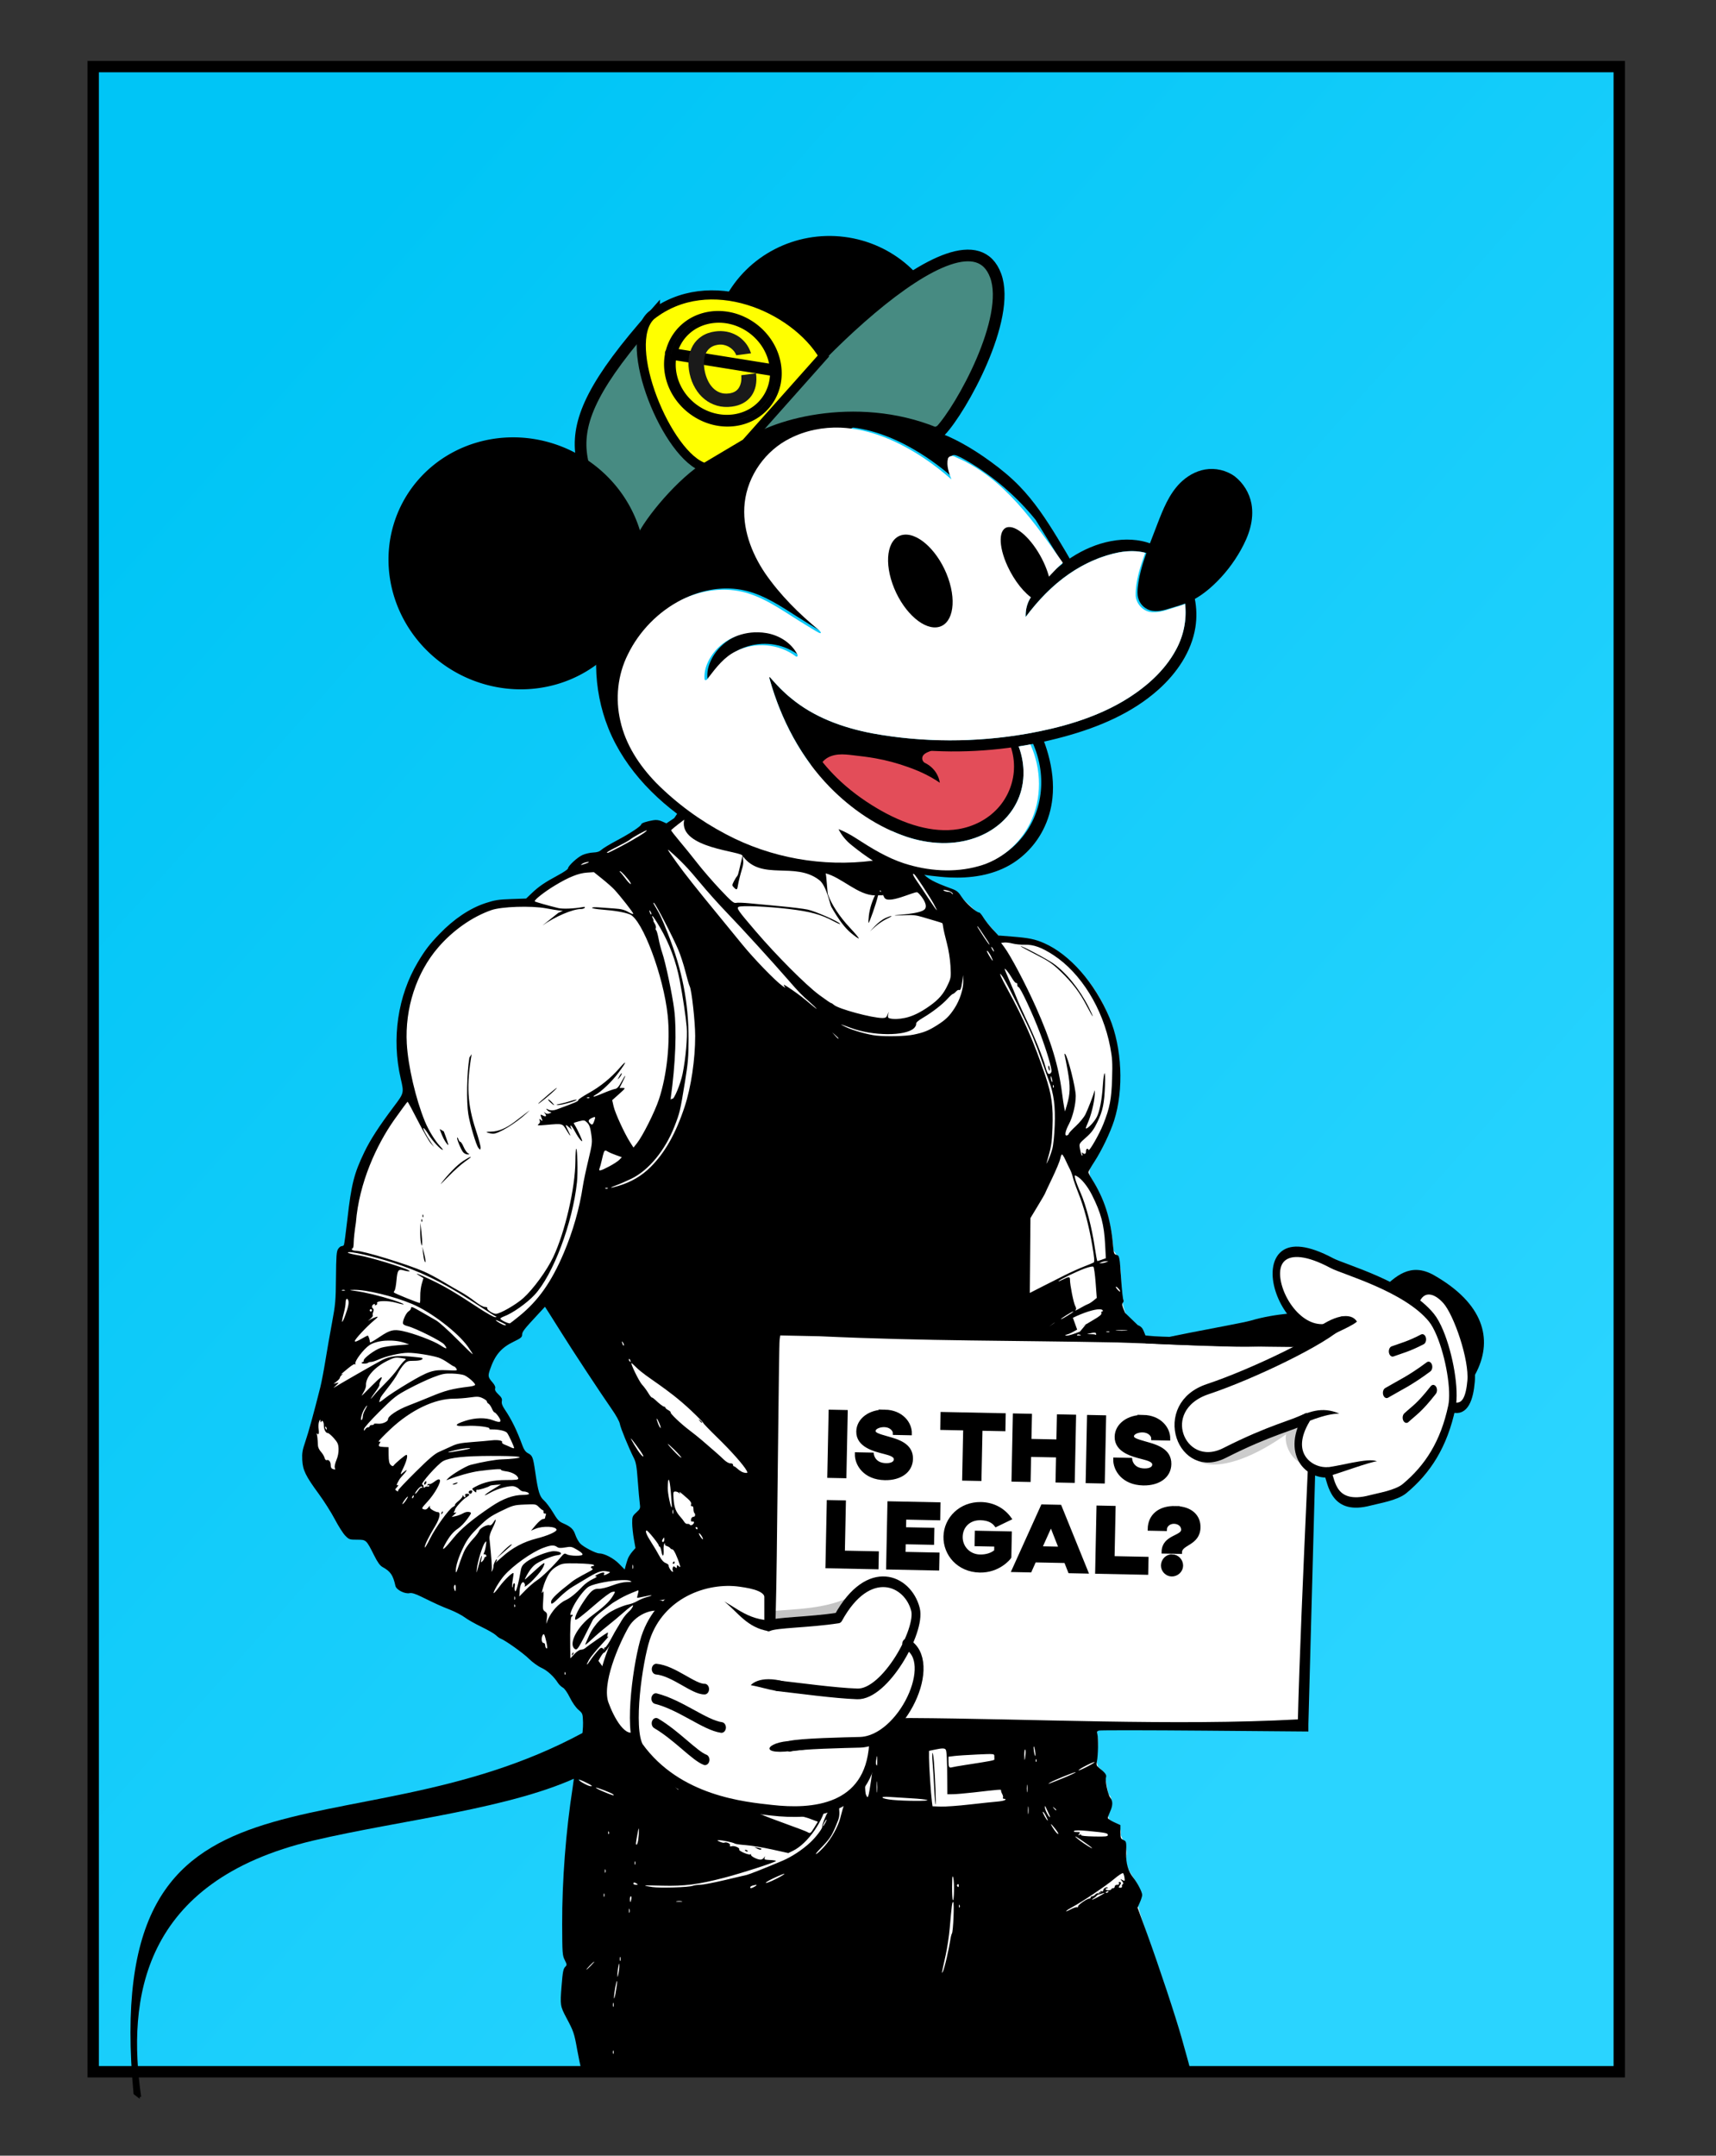 <?xml version="1.0" encoding="UTF-8" standalone="no"?>
<!-- Created with Inkscape (http://www.inkscape.org/) -->
<svg width="210.758mm" height="264.675mm" viewBox="0 0 210.758 264.675" version="1.1" id="svg12444" xml:space="preserve" sodipodi:docname="Steamboat-Willie-1928-REMIX--.svg" inkscape:version="1.2.2 (732a01da63, 2022-12-09)" xmlns:inkscape="http://www.inkscape.org/namespaces/inkscape" xmlns:sodipodi="http://sodipodi.sourceforge.net/DTD/sodipodi-0.dtd" xmlns:xlink="http://www.w3.org/1999/xlink" xmlns="http://www.w3.org/2000/svg" xmlns:svg="http://www.w3.org/2000/svg" xmlns:rdf="http://www.w3.org/1999/02/22-rdf-syntax-ns#" xmlns:cc="http://creativecommons.org/ns#" xmlns:dc="http://purl.org/dc/elements/1.1/"><rect x="0" y="0" width="210.758" height="264.675" fill="#333333" stroke="none"/><sodipodi:namedview id="namedview18306" pagecolor="#ffffff" bordercolor="#000000" borderopacity="0.25" inkscape:showpageshadow="2" inkscape:pageopacity="0.0" inkscape:pagecheckerboard="0" inkscape:deskcolor="#d1d1d1" inkscape:document-units="mm" showgrid="false" inkscape:zoom="0.54429386" inkscape:cx="214.95741" inkscape:cy="450.1245" inkscape:current-layer="svg12444"/><title id="title12466">Steamboat Willie (1928) holding sign</title><defs id="defs12441"><linearGradient id="linearGradient8638"><stop style="stop-color:#00c5f6;stop-opacity:1;" offset="0" id="stop8636"/><stop style="stop-color:#2ad4ff;stop-opacity:1;" offset="1" id="stop8634"/></linearGradient><linearGradient xlink:href="#linearGradient8638" id="linearGradient8640" x1="-28.74" y1="-15.396" x2="32.075" y2="38.652" gradientUnits="userSpaceOnUse" gradientTransform="translate(0,-0.045)"/></defs><g id="layer1" transform="matrix(2.615,0,0,2.615,79.942,111.625)"><rect style="font-variation-settings:normal;opacity:1;vector-effect:none;fill:url(#linearGradient8640);fill-opacity:1;stroke:#000000;stroke-width:0.535;stroke-linecap:butt;stroke-linejoin:miter;stroke-miterlimit:4;stroke-dasharray:none;stroke-dashoffset:0;stroke-opacity:1;-inkscape-stroke:none;stop-color:#000000;stop-opacity:1" id="rect8540" width="71.675" height="94.145" x="-26.193" y="-39.56" ry="5.7493539e-06"/><path style="font-variation-settings:normal;opacity:1;vector-effect:none;fill:#000000;fill-opacity:1;stroke:none;stroke-width:0.501;stroke-linecap:butt;stroke-linejoin:miter;stroke-miterlimit:4;stroke-dasharray:none;stroke-dashoffset:0;stroke-opacity:1;-inkscape-stroke:none;stop-color:#000000;stop-opacity:1" d="m 36.794,17.196 c 9.258,5.304 -11.687,15.721 -16.681,2.979 1.76,-0.716 -0.034,-0.016 2.392,0.392 0.768,-0.365 4.93,-1.049 5.661,-1.246 2.425,-0.718 4.597,-0.042 6.159,-1.473 0.622,-0.57 1.329,-1.306 2.469,-0.653 z" id="path6871"/><path style="fill:#000000;stroke:none;stroke-width:0.5;stroke-linejoin:round;-inkscape-stroke:none" d="m -3.197,38.672 c -11.164,6.036 -22.679,0.132 -21.1,16.964 0.533,0.404 0.141,0.134 0.356,0.123 -0.657,-4.554 -0.005,-10.117 8.086,-12.028 4.094,-0.967 9.418,-1.497 12.651,-3.096" id="path1"/><path id="path5917" style="fill:#ffffff;stroke-width:0.054" d="m 4.044,-8.028 -2.211,3.135 c -0.277,0.41 -0.712,1.201 -1.314,0.834 -0.838,-0.083 -1.338,0.788 -2.078,1.031 -0.641,0.523 -1.581,0.438 -2.084,1.14 -0.502,0.553 -1.286,0.689 -1.77,1.271 -0.522,0.436 -1.278,0.073 -1.876,0.366 -2.988,0.881 -4.667,4.244 -4.308,7.218 -0.013,0.733 0.486,1.53 -0.065,2.174 -0.968,1.185 -1.835,2.513 -2.092,4.056 -0.221,0.818 -0.179,1.705 -0.396,2.508 -0.558,0.611 -0.221,1.485 -0.367,2.228 -0.137,2.667 -0.978,5.231 -1.55,7.812 0.152,1.268 1.313,2.071 1.751,3.22 0.192,0.421 0.647,0.461 1.027,0.496 0.613,0.316 0.578,1.251 1.254,1.485 0.271,0.388 0.367,1.085 0.976,1.001 1.18,0.336 2.249,0.993 3.334,1.555 1.305,0.846 2.696,1.644 3.76,2.793 0.364,0.518 0.826,1.024 1.056,1.604 0.075,1.497 -0.576,2.907 -0.61,4.4 -0.259,2.274 -0.49,4.608 -0.241,6.877 0.179,0.633 -0.299,1.238 -0.179,1.887 0.109,0.933 0.804,1.725 0.838,2.704 -0.069,0.83 0.488,0.934 1.183,0.822 9.065,-0.001 18.13,0.019 27.195,-0.051 -0.278,-1.648 -0.914,-3.214 -1.417,-4.803 -0.335,-0.992 -0.728,-1.992 -0.997,-2.99 0.563,-0.811 -0.682,-1.432 -0.535,-2.274 0.08,-0.383 -0.142,-0.703 -0.267,-1.006 0.071,-0.372 -0.229,-0.532 -0.495,-0.654 -0.272,-0.401 0.32,-0.889 -0.074,-1.266 -0.134,-0.438 -0.068,-0.971 -0.484,-1.27 -0.228,-0.5 0.125,-1.05 -0.072,-1.565 0.137,-0.606 0.951,-0.258 1.375,-0.352 2.854,-0.036 5.393,0.018 8.247,0.038 0.112,-3.146 0.332,-6.305 0.402,-9.441 -0.235,-0.863 0.032,-1.772 -0.062,-2.656 l 0.049,-5.733 c -2.676,-0.03 -5.038,-0.041 -7.711,-0.182 0.044,-0.571 -1.012,0.003 -0.715,-0.634 -0.147,-0.665 -0.497,-1.28 -0.424,-1.982 -0.038,-0.586 0.035,-1.264 -0.373,-1.74 -0.073,-1.21 -0.386,-2.407 -1.07,-3.412 -0.26,-0.73 0.563,-1.213 0.724,-1.868 C 22.866,7.674 21.761,3.488 18.719,1.802 17.998,1.283 17.048,1.562 16.274,1.216 15.702,0.468 14.996,-0.145 14.325,-0.788 13.769,-1.077 13.151,-1.225 12.696,-1.697 c -0.473,-0.316 -0.988,-0.534 -1.338,-1.01 -0.294,-0.428 0.032,-1.112 -0.036,-1.633 0.199,-0.72 -0.02,-1.169 -0.789,-1.258 z m -8.923,26.346 3.754,5.931 0.126,0.915 0.568,0.883 0.19,2.209 -0.284,0.568 -0.032,1.262 -0.473,0.568 -0.095,0.568 -1.23,-0.568 -1.01,-0.726 -0.662,-0.758 -0.568,-0.41 -0.473,-0.821 -0.568,-0.757 -0.189,-1.515 -0.379,-0.41 -0.473,-1.041 -0.663,-1.325 -0.662,-1.262 1.294,-1.83 z"/><path style="font-variation-settings:normal;opacity:0.232;mix-blend-mode:normal;fill:#000000;fill-opacity:1;stroke:none;stroke-width:0.748;stroke-linecap:butt;stroke-linejoin:miter;stroke-miterlimit:4;stroke-dasharray:none;stroke-dashoffset:0;stroke-opacity:1;stop-color:#000000;stop-opacity:1" d="M 5.833,33.738 C 5.624,33.274 5.647,33.331 5.676,32.953 6.752,32.868 8.326,32.854 9.447,32.237 10.856,31.462 9.514,34.977 5.833,33.738 Z" id="path13141"/><path style="font-variation-settings:normal;opacity:0.2;mix-blend-mode:normal;fill:#000000;fill-opacity:1;stroke:none;stroke-width:0.748;stroke-linecap:butt;stroke-linejoin:miter;stroke-miterlimit:4;stroke-dasharray:none;stroke-dashoffset:0;stroke-opacity:1;stop-color:#000000;stop-opacity:1" d="m 30.413,24.21 c -2.895,2.376 -6.125,2.774 -4.952,-0.505 3.592,-2.803 9.14,-1.913 5.88,2.23 -1.194,0.777 -2.215,-1.676 -0.928,-1.725 z" id="path10372"/><path id="path12460" style="fill:#000000;stroke-width:0.054" d="m 22.271,18.956 c -0.133,-0.306 -0.157,-0.411 -0.109,-0.469 0.034,-0.041 0.051,-0.094 0.036,-0.117 -0.032,-0.053 -0.073,-0.428 -0.116,-1.066 -0.066,-0.985 -0.076,-1.037 -0.215,-1.072 -0.115,-0.029 -0.13,-0.069 -0.162,-0.449 -0.104,-1.241 -0.406,-2.185 -0.995,-3.115 -0.09,-0.141 -0.163,-0.284 -0.163,-0.317 0,-0.033 0.125,-0.252 0.279,-0.487 0.345,-0.53 0.747,-1.366 0.929,-1.935 C 22.219,8.473 22.131,6.501 21.538,5.094 20.852,3.469 19.677,2.128 18.473,1.598 18.043,1.409 17.761,1.351 16.977,1.289 l -0.657,-0.052 -0.286,-0.311 c -0.157,-0.171 -0.348,-0.414 -0.423,-0.54 -0.075,-0.126 -0.162,-0.229 -0.194,-0.229 -0.131,0 -0.643,-0.453 -0.815,-0.721 -0.151,-0.236 -0.233,-0.306 -0.445,-0.384 -0.885,-0.324 -1.151,-0.469 -1.421,-0.771 -0.188,-0.211 -0.312,-0.303 -0.415,-0.311 -0.081,-0.006 -0.174,-0.013 -0.208,-0.016 -0.033,-0.002 -0.179,-0.128 -0.323,-0.279 -0.144,-0.151 -0.324,-0.315 -0.4,-0.364 l -0.137,-0.088 0.145,-2.557 -7.556,-2.832 -3.125,4.435 1.25,-1.686 C 1.673,-5.084 1.381,-4.718 1.095,-4.273 l -0.367,0.245 -0.203,-0.091 c -0.141,-0.064 -0.267,-0.081 -0.414,-0.056 -0.31,0.052 -0.561,0.136 -0.561,0.188 0,0.083 -0.518,0.427 -1.133,0.753 -0.334,0.177 -0.666,0.377 -0.737,0.444 -0.093,0.087 -0.202,0.124 -0.39,0.131 -0.143,0.005 -0.368,0.057 -0.499,0.115 -0.243,0.107 -0.686,0.518 -0.686,0.636 0,0.036 -0.212,0.18 -0.471,0.319 -0.623,0.336 -0.9,0.525 -1.225,0.835 l -0.269,0.256 -0.7,0.024 c -0.599,0.02 -0.774,0.048 -1.211,0.192 -0.731,0.24 -1.478,0.74 -2.158,1.445 -0.47,0.488 -0.678,0.759 -1.015,1.324 -0.947,1.587 -1.242,3.588 -0.806,5.468 0.157,0.675 0.156,0.677 -0.318,1.306 -0.703,0.935 -1.105,1.555 -1.391,2.148 -0.482,0.999 -0.61,1.504 -0.796,3.148 -0.072,0.638 -0.146,1.184 -0.164,1.213 -0.018,0.029 -0.067,0.053 -0.109,0.053 -0.042,0 -0.116,0.06 -0.164,0.134 -0.073,0.112 -0.09,0.328 -0.099,1.332 -0.01,1.096 -0.026,1.277 -0.183,2.114 -0.095,0.503 -0.234,1.303 -0.311,1.777 -0.077,0.474 -0.185,1.043 -0.241,1.265 -0.31,1.232 -0.555,2.119 -0.702,2.548 -0.139,0.404 -0.163,0.548 -0.147,0.866 0.024,0.479 0.157,0.753 0.774,1.593 0.25,0.34 0.59,0.878 0.756,1.194 0.166,0.316 0.385,0.661 0.488,0.767 0.178,0.183 0.203,0.192 0.557,0.192 0.432,0 0.431,-8.61e-4 0.805,0.744 0.159,0.318 0.272,0.474 0.389,0.538 0.377,0.207 0.494,0.378 0.608,0.888 0.041,0.185 0.441,0.388 0.668,0.339 0.1,-0.021 0.263,0.029 0.546,0.167 0.752,0.368 0.887,0.429 1.346,0.61 0.252,0.099 0.565,0.263 0.696,0.362 0.131,0.1 0.484,0.3 0.785,0.445 0.301,0.145 0.606,0.321 0.677,0.39 0.071,0.07 0.17,0.141 0.219,0.159 0.217,0.079 1.067,0.684 1.332,0.948 0.16,0.159 0.423,0.35 0.585,0.424 0.283,0.129 0.58,0.401 0.779,0.711 0.051,0.08 0.154,0.178 0.228,0.218 0.082,0.044 0.213,0.229 0.331,0.469 0.115,0.234 0.281,0.469 0.401,0.572 0.202,0.173 0.204,0.181 0.218,0.604 0.014,0.461 -0.165,1.582 -0.301,1.875 -0.043,0.093 -0.09,0.317 -0.105,0.5 -0.015,0.182 -0.051,0.485 -0.081,0.673 -0.319,2.038 -0.5,4.388 -0.493,6.42 0.005,1.366 0.011,1.461 0.12,1.678 0.106,0.211 0.108,0.237 0.028,0.316 -0.097,0.097 -0.122,0.226 -0.177,0.917 -0.071,0.884 -0.064,0.934 0.231,1.488 0.336,0.631 0.365,0.716 0.503,1.489 0.062,0.347 0.151,0.77 0.198,0.94 l 0.085,0.31 H 11.105 c 11.393,0 14.286,-0.014 14.286,-0.067 -10e-5,-0.037 -0.057,-0.273 -0.127,-0.525 L 24.938,53.03 C 24.677,52.09 23.85,49.595 23.296,48.081 l -0.439,-1.2 0.109,-0.246 c 0.06,-0.136 0.109,-0.293 0.109,-0.349 0,-0.137 -0.219,-0.562 -0.422,-0.816 -0.234,-0.293 -0.343,-0.665 -0.331,-1.128 0.015,-0.561 0.013,-0.574 -0.135,-0.641 -0.121,-0.055 -0.135,-0.093 -0.135,-0.379 v -0.317 l -0.296,-0.135 c -0.163,-0.075 -0.295,-0.164 -0.295,-0.199 6.51e-4,-0.035 0.049,-0.169 0.107,-0.298 0.133,-0.293 0.135,-0.494 0.007,-0.659 -0.116,-0.15 -0.25,-0.794 -0.198,-0.957 0.035,-0.112 -0.038,-0.208 -0.345,-0.455 -0.105,-0.084 -0.117,-0.128 -0.083,-0.296 0.057,-0.277 0.071,-1.084 0.022,-1.258 -0.034,-0.12 -0.021,-0.152 0.072,-0.181 0.062,-0.02 2.301,-0.018 4.975,0.004 l 4.862,0.04 5.17e-4,-0.343 0.357,-13.238 0.035,-4.836 -0.937,-0.001 c -1.481,-0.001 -6.223,-0.1 -6.686,-0.14 l -0.421,-0.036 -0.082,-0.204 c -0.06,-0.15 -0.133,-0.225 -0.279,-0.283 M 1.56,-4.177 c -0.261,1.346 2.803,1.454 2.744,1.683 l -0.01,0.04 c -0.122,0.47 -0.18,0.841 -0.243,0.904 -0.036,0.037 -0.106,0.149 -0.157,0.25 -0.086,0.173 -0.086,0.189 0.003,0.28 0.139,0.141 0.159,0.126 0.201,-0.148 0.021,-0.138 0.109,-0.481 0.195,-0.763 0.087,-0.282 0.019,-0.398 0.032,-0.519 l 0.003,-0.026 c 0.876,1.166 2.442,0.224 3.585,1.114 0.335,0.261 0.501,1.149 0.559,1.251 0.355,0.618 0.635,0.989 0.937,1.24 0.18,0.15 0.34,0.26 0.356,0.245 0.015,-0.015 -0.176,-0.244 -0.424,-0.508 -0.471,-0.501 -0.855,-1.083 -1.02,-1.542 -0.04,-0.113 -0.071,-0.888 -0.113,-1.003 0.745,0.185 1.535,1.038 2.319,1.03 -0.133,0.264 -0.252,0.628 -0.29,0.958 -0.021,0.183 -0.027,0.334 -0.013,0.334 0.04,0 0.364,-0.927 0.435,-1.246 0.004,-0.019 0.01,-0.03 0.014,-0.048 0.067,-0.002 0.134,0.002 0.202,-0.002 0.016,-8.62e-4 0.01,-0.018 0.013,-0.029 0.026,0.051 0.041,0.055 0.067,0.12 0.15,0.374 1.408,-0.277 1.557,-0.23 0.067,0.021 0.549,0.558 0.354,0.792 C 12.676,0.229 11.524,0.268 11.461,0.286 c -0.052,0.015 0.136,0.016 0.417,0.001 0.421,-0.022 0.578,-0.006 0.888,0.088 0.207,0.063 0.496,0.148 0.641,0.19 0.145,0.042 0.272,0.084 0.282,0.094 0.01,0.01 0.029,0.101 0.042,0.203 0.013,0.102 0.088,0.427 0.167,0.723 0.086,0.324 0.154,0.755 0.173,1.085 0.029,0.525 0.024,0.56 -0.131,0.891 -0.198,0.424 -0.419,0.68 -0.845,0.982 -0.434,0.308 -0.804,0.488 -1.152,0.562 -0.288,0.061 -0.548,0.069 -0.729,0.023 -0.075,-0.019 -0.092,-0.061 -0.071,-0.169 l 0.028,-0.143 -0.06,0.148 c -0.048,0.118 -0.096,0.148 -0.232,0.148 -0.492,0 -2.074,-0.428 -2.284,-0.618 C 8.546,4.448 8.487,4.411 8.464,4.411 8.442,4.411 8.189,4.238 7.903,4.026 7.279,3.564 5.892,2.172 4.913,1.027 4.085,0.058 4.015,-0.042 4.118,-0.106 c 0.118,-0.073 1.364,-0.021 2.368,0.099 1.009,0.12 1.514,0.259 2.099,0.576 0.187,0.101 0.323,0.156 0.302,0.122 -0.07,-0.114 -1.16,-0.593 -1.523,-0.67 -0.196,-0.041 -0.769,-0.113 -1.273,-0.158 -0.503,-0.046 -1.153,-0.107 -1.443,-0.136 -0.291,-0.029 -0.584,-0.039 -0.652,-0.022 -0.104,0.026 -0.222,-0.074 -0.753,-0.639 C 2.897,-1.302 2.418,-1.855 2.18,-2.163 1.941,-2.47 1.567,-2.933 1.348,-3.191 1.129,-3.45 0.951,-3.68 0.952,-3.703 c 0.001,-0.023 0.246,-0.223 0.544,-0.445 0.326,-0.243 0.126,-0.354 0.063,-0.028 z m -1.755,0.48 c 0.037,0.037 -0.549,0.401 -1.196,0.742 -0.326,0.171 -0.61,0.312 -0.633,0.313 -0.111,0.003 0.003,-0.071 0.458,-0.298 0.274,-0.137 0.534,-0.281 0.578,-0.32 0.124,-0.11 0.766,-0.463 0.793,-0.436 z m 1.004,0.909 c 0.008,1.457e-4 0.031,0.018 0.066,0.048 0.535,0.469 0.88,0.829 1.411,1.472 0.342,0.415 0.927,1.068 1.3,1.453 C 4.235,0.855 5.69,2.45 6.451,3.325 6.95,3.899 7.065,4.018 7.464,4.368 7.824,4.685 7.907,4.801 7.572,4.519 7.13,4.148 6.987,4.037 6.646,3.8 6.264,3.535 6.166,3.491 6.287,3.642 6.336,3.703 6.302,3.693 6.186,3.611 5.851,3.376 4.841,2.334 4.276,1.639 3.963,1.254 3.457,0.636 3.153,0.266 2.184,-0.911 1.571,-1.685 1.213,-2.184 0.892,-2.631 0.784,-2.788 0.809,-2.788 Z m -3.741,0.57 c 0.017,0.002 0.021,0.011 0.003,0.026 -0.012,0.01 -0.108,0.046 -0.211,0.08 -0.171,0.056 -0.179,0.054 -0.084,-0.019 0.064,-0.049 0.24,-0.094 0.292,-0.087 z m 1.489,0.439 c 0.052,-7.68e-4 0.375,0.354 0.472,0.519 h -5.1676e-4 c 0.105,0.178 -0.061,0.046 -0.231,-0.184 -0.103,-0.14 -0.213,-0.272 -0.242,-0.294 -0.036,-0.026 -0.035,-0.04 0.002,-0.041 z m -1.235,0.042 0.401,0.322 c 0.22,0.177 0.476,0.403 0.567,0.503 0.298,0.325 0.883,1.072 0.883,1.128 0,0.03 -0.105,-0.007 -0.234,-0.082 -0.177,-0.104 -0.335,-0.144 -0.659,-0.165 -0.234,-0.016 -0.565,-0.04 -0.735,-0.053 -0.17,-0.014 -0.31,-0.003 -0.31,0.022 0,0.026 0.212,0.063 0.471,0.083 0.6,0.046 1.055,0.125 1.305,0.225 0.59,0.236 1.587,2.895 1.778,4.743 0.129,1.247 -0.033,2.803 -0.412,3.944 -0.196,0.591 -0.763,1.72 -1.035,2.062 l -0.159,0.199 -0.164,-0.256 C -1.242,10.528 -1.679,9.577 -1.751,9.261 L -1.817,8.968 -1.496,8.682 c 0.304,-0.272 0.313,-0.287 0.172,-0.287 h -0.149 l 0.136,-0.268 c 0.196,-0.387 0.163,-0.41 -0.041,-0.028 -0.126,0.235 -0.208,0.328 -0.301,0.341 -0.07,0.01 -0.323,0.1 -0.562,0.201 -0.239,0.101 -0.443,0.173 -0.455,0.161 -0.012,-0.012 0.028,-0.049 0.089,-0.081 0.275,-0.147 0.776,-0.627 1.077,-1.031 0.398,-0.534 0.429,-0.653 0.06,-0.233 -0.416,0.476 -0.897,0.867 -1.44,1.171 -0.273,0.153 -0.497,0.302 -0.498,0.332 -0.001,0.063 -0.059,0.089 -0.997,0.437 -0.173,0.064 -0.315,0.066 -0.43,0.006 -0.096,-0.051 -0.1,-0.047 -0.034,0.033 0.041,0.049 0.113,0.091 0.161,0.093 0.056,0.002 0.042,0.022 -0.04,0.055 -0.09,0.036 -0.154,0.031 -0.215,-0.017 -0.078,-0.061 -0.079,-0.058 -0.012,0.027 0.097,0.123 0.047,0.173 -0.097,0.096 -0.129,-0.069 -0.132,-0.062 -0.057,0.136 0.051,0.134 0.048,0.14 -0.037,0.071 -0.082,-0.067 -0.089,-0.064 -0.055,0.026 0.025,0.067 0.006,0.126 -0.057,0.174 -0.081,0.062 -0.031,0.067 0.336,0.035 0.812,-0.071 0.782,-0.078 0.981,0.253 0.196,0.327 0.235,0.328 0.069,0.002 -0.148,-0.29 -0.136,-0.315 0.065,-0.131 0.095,0.087 0.142,0.117 0.103,0.066 -0.039,-0.051 -0.06,-0.123 -0.048,-0.16 0.012,-0.037 0.102,0.082 0.199,0.265 0.097,0.183 0.225,0.375 0.284,0.428 0.094,0.085 0.09,0.058 -0.036,-0.226 -0.078,-0.177 -0.177,-0.376 -0.22,-0.442 -0.043,-0.066 -0.078,-0.129 -0.078,-0.142 0,-0.012 0.113,-0.051 0.251,-0.086 0.237,-0.06 0.259,-0.055 0.382,0.068 0.099,0.099 0.145,0.228 0.189,0.536 0.056,0.386 0.049,0.447 -0.139,1.232 -0.109,0.454 -0.223,0.995 -0.254,1.203 -0.161,1.062 -0.466,2.13 -0.899,3.149 -0.576,1.357 -1.195,2.234 -2.083,2.955 -0.21,0.17 -0.406,0.324 -0.436,0.341 -0.061,0.035 -0.457,-0.154 -0.457,-0.218 0,-0.023 0.078,-0.07 0.175,-0.105 0.387,-0.141 1.069,-0.621 1.425,-1.003 0.875,-0.939 1.792,-3.371 1.998,-5.296 0.047,-0.441 0.02,-1.572 -0.037,-1.572 -0.019,4e-6 -0.035,0.26 -0.037,0.579 -0.006,1.249 -0.488,3.337 -1.04,4.504 -0.297,0.628 -0.934,1.502 -1.401,1.925 -0.341,0.308 -1.099,0.744 -1.295,0.744 -0.145,0 -0.446,-0.204 -0.403,-0.273 0.017,-0.027 -0.032,-0.05 -0.109,-0.05 -0.085,0 -0.27,-0.103 -0.474,-0.264 -0.185,-0.145 -0.481,-0.343 -0.658,-0.44 -0.177,-0.097 -0.553,-0.314 -0.834,-0.483 -0.281,-0.169 -0.686,-0.384 -0.899,-0.476 -0.811,-0.353 -2.849,-0.975 -3.195,-0.975 -0.084,0 -0.168,-0.025 -0.186,-0.054 -0.018,-0.03 -0.008,-0.054 0.024,-0.054 0.033,0 0.057,-0.12 0.057,-0.283 4e-6,-0.155 0.046,-0.573 0.103,-0.929 0.149,-1.88 0.971,-3.646 1.791,-4.815 0.335,-0.473 0.622,-0.861 0.637,-0.862 0.015,-7.689e-4 0.229,0.397 0.477,0.883 0.248,0.486 0.522,0.964 0.609,1.062 l 0.16,0.179 -0.13,-0.189 c -0.229,-0.333 -0.423,-0.7 -0.369,-0.7 0.029,0 0.139,0.142 0.245,0.317 0.174,0.286 0.566,0.706 0.66,0.706 0.021,0 -0.038,-0.078 -0.129,-0.175 -0.236,-0.248 -0.541,-0.747 -0.712,-1.164 -0.428,-1.044 -0.787,-2.586 -0.848,-3.641 -0.095,-1.663 0.452,-3.34 1.476,-4.525 0.694,-0.803 1.59,-1.432 2.49,-1.749 0.481,-0.169 1.871,-0.215 2.572,-0.086 0.258,0.048 0.542,0.094 0.631,0.103 l 0.161,0.016 -0.215,0.095 -0.753,0.6 c 0.581,-0.416 1.426,-0.78 1.81,-0.78 0.082,0 0.165,-0.027 0.185,-0.06 0.025,-0.041 -0.012,-0.05 -0.118,-0.029 -0.368,0.071 -0.925,0.093 -1.124,0.044 -0.478,-0.117 -1.078,-0.288 -1.103,-0.314 -0.052,-0.053 0.434,-0.438 0.937,-0.743 0.659,-0.399 1.112,-0.581 1.515,-0.609 z m 14.992,0.08 c 0.007,-0.007 0.023,-0.004 0.048,0.012 0.069,0.043 0.695,0.992 0.916,1.387 0.095,0.17 0.162,0.31 0.148,0.31 -0.014,0 -0.196,-0.26 -0.405,-0.579 -0.209,-0.318 -0.454,-0.685 -0.545,-0.815 -0.124,-0.177 -0.182,-0.293 -0.161,-0.314 z m 1.428,0.753 c 0.017,-0.003 0.059,0.002 0.129,0.015 0.104,0.02 0.224,0.07 0.267,0.111 0.043,0.041 0.063,0.075 0.043,0.075 -0.019,0 -0.05,-0.024 -0.069,-0.054 -0.018,-0.03 -0.086,-0.054 -0.151,-0.055 -0.065,-4.54e-4 -0.155,-0.026 -0.199,-0.057 -0.03,-0.021 -0.038,-0.032 -0.021,-0.036 z m -2.966,0.02 c 0.007,9.951e-4 0.032,0.065 0.045,0.082 -0.023,-0.019 -0.051,-0.026 -0.079,-0.035 0.012,-0.019 0.024,-0.049 0.033,-0.048 z m -10.66,0.596 c -0.005,-0.02 0.006,-0.02 0.034,0.002 0.098,0.078 0.875,1.576 1.138,2.195 0.101,0.237 0.251,0.697 0.333,1.023 0.082,0.326 0.173,0.637 0.202,0.691 0.092,0.176 0.256,1.66 0.257,2.325 0.002,1.103 -0.193,2.416 -0.494,3.326 -0.417,1.263 -0.927,2.164 -1.604,2.837 -0.424,0.421 -0.911,0.705 -1.514,0.885 -0.391,0.116 -0.46,0.098 -0.106,-0.027 0.161,-0.057 0.488,-0.199 0.727,-0.315 0.809,-0.394 1.575,-1.324 2.016,-2.448 C 1.36,9.553 1.373,9.499 1.602,8.099 1.744,7.227 1.768,6.933 1.769,6.107 1.77,4.377 1.474,2.863 0.8,1.154 0.514,0.43 0.429,0.248 0.18,-0.165 c -0.037,-0.062 -0.059,-0.103 -0.064,-0.124 z m -0.185,0.349 c 0.005,-0.012 0.025,0.006 0.056,0.061 0.032,0.054 0.046,0.11 0.032,0.124 -0.014,0.014 -0.04,-0.014 -0.059,-0.063 -0.026,-0.068 -0.035,-0.11 -0.029,-0.122 z m 0.142,0.261 c 0.023,0.001 0.18,0.237 0.348,0.525 0.447,0.764 0.758,1.595 0.933,2.499 0.136,0.701 0.289,1.722 0.328,2.186 0.04,0.482 -0.046,1.475 -0.191,2.191 -0.098,0.485 -0.408,1.233 -0.49,1.183 -0.024,-0.015 -0.053,0.003 -0.066,0.041 -0.012,0.037 -0.014,0.007 -0.004,-0.067 C 1.156,7.271 1.218,5.68 1.094,4.707 1.003,3.993 0.688,2.503 0.53,2.042 0.474,1.879 0.397,1.583 0.36,1.382 0.322,1.182 0.271,1.006 0.247,0.99 c -0.025,-0.015 -0.032,-0.064 -0.015,-0.107 0.017,-0.044 -0.009,-0.14 -0.057,-0.213 -0.048,-0.074 -0.074,-0.134 -0.058,-0.134 0.017,0 0.004,-0.048 -0.027,-0.107 -0.032,-0.059 -0.039,-0.107 -0.016,-0.105 z m 11.225,0.001 c -0.018,-0.007 -0.12,0.024 -0.29,0.099 -0.128,0.056 -0.342,0.219 -0.475,0.361 L 10.29,1.042 10.549,0.811 c 0.142,-0.127 0.384,-0.289 0.538,-0.36 0.164,-0.077 0.23,-0.121 0.211,-0.128 z m 4.041,0.481 c 0.02,0 0.175,0.225 0.492,0.714 0.053,0.081 0.084,0.148 0.068,0.148 -0.016,0 -0.136,-0.163 -0.266,-0.363 C 15.34,0.851 15.312,0.804 15.34,0.804 Z m 1.255,0.763 c 0.08,-0.01 0.257,0.011 0.393,0.047 0.136,0.035 0.395,0.061 0.575,0.056 0.414,-0.011 0.794,0.127 1.348,0.489 1.288,0.841 2.318,2.507 2.662,4.309 0.1,0.523 0.113,0.733 0.089,1.497 -0.03,0.964 -0.107,1.359 -0.415,2.137 -0.184,0.462 -0.661,1.294 -0.691,1.204 -0.031,-0.094 -0.117,-0.064 -0.117,0.042 0,0.137 -0.057,0.181 -0.144,0.109 -0.058,-0.048 -0.067,-0.042 -0.04,0.027 0.019,0.049 0.021,0.088 0.005,0.088 -0.035,0 -0.073,-0.122 -0.117,-0.377 -0.031,-0.178 -0.015,-0.205 0.293,-0.474 0.257,-0.225 0.371,-0.379 0.537,-0.727 0.254,-0.528 0.325,-0.877 0.356,-1.733 0.027,-0.769 -0.052,-0.727 -0.104,0.054 -0.041,0.627 -0.149,1.181 -0.277,1.435 -0.101,0.2 -0.327,0.459 -0.466,0.535 -0.078,0.042 -0.072,0.006 0.033,-0.234 0.16,-0.363 0.305,-0.946 0.331,-1.329 0.011,-0.165 0.008,-0.252 -0.008,-0.193 -0.059,0.22 -0.311,0.869 -0.429,1.108 -0.068,0.136 -0.27,0.382 -0.45,0.549 -0.18,0.166 -0.327,0.325 -0.327,0.353 0,0.028 -0.036,0.065 -0.081,0.082 -0.134,0.052 -0.097,-0.19 0.082,-0.524 0.18,-0.337 0.322,-0.923 0.322,-1.326 0,-0.382 -0.368,-1.839 -0.496,-1.965 -0.037,-0.036 -0.045,-0.019 -0.024,0.054 0.017,0.059 0.083,0.398 0.147,0.753 0.125,0.703 0.116,1.051 -0.04,1.578 L 19.45,9.498 19.411,9.31 C 19.389,9.206 19.345,8.904 19.311,8.637 19.146,7.347 18.797,6.198 18.084,4.6 17.6,3.516 16.895,2.181 16.59,1.773 L 16.449,1.585 Z M 17.37,1.744 c 0,0.014 0.32,0.188 0.711,0.387 0.603,0.307 0.78,0.427 1.162,0.794 0.557,0.534 0.901,0.988 1.234,1.629 0.141,0.272 0.264,0.486 0.274,0.476 0.009,-0.009 -0.072,-0.195 -0.182,-0.413 C 20.138,3.763 19.51,2.983 18.907,2.556 18.601,2.339 17.37,1.688 17.37,1.744 Z m -1.377,0.029 c 0.015,0 0.053,0.049 0.085,0.108 0.032,0.059 0.045,0.107 0.03,0.107 -0.015,0 -0.053,-0.048 -0.084,-0.107 -0.032,-0.059 -0.046,-0.108 -0.031,-0.108 z m -0.189,0.186 c 0.033,0.02 0.109,0.133 0.168,0.249 0.118,0.232 0.11,0.282 -0.014,0.09 C 15.808,2.068 15.741,1.92 15.804,1.959 Z m 0.812,0.852 c 0,-0.067 0.199,0.18 0.346,0.431 0.082,0.14 0.171,0.241 0.198,0.225 0.027,-0.017 0.049,0.02 0.049,0.081 0,0.061 0.026,0.111 0.058,0.111 0.08,0 0.679,1.28 1.009,2.159 0.321,0.853 0.565,1.672 0.538,1.809 -0.01,0.053 -0.057,0.103 -0.103,0.112 -0.064,0.012 -0.11,-0.076 -0.183,-0.349 C 18.407,6.943 18.022,5.995 17.61,5.133 17.442,4.78 17.248,4.346 17.179,4.169 17.11,3.991 16.955,3.62 16.835,3.345 16.714,3.07 16.616,2.829 16.616,2.81 Z m -0.197,0.234 c 0.02,0.016 0.06,0.066 0.12,0.156 0.186,0.274 1.16,2.225 1.404,2.813 0.108,0.259 0.287,0.738 0.4,1.064 0.113,0.326 0.266,0.753 0.34,0.95 0.242,0.641 0.318,1.214 0.284,2.118 -0.018,0.471 -0.065,0.935 -0.115,1.114 -0.046,0.168 -0.133,0.411 -0.193,0.538 -0.06,0.128 -0.094,0.183 -0.076,0.124 0.221,-0.747 0.249,-0.914 0.278,-1.642 C 18.9,9.255 18.826,8.712 18.52,7.803 18.002,6.265 17.502,5.126 16.717,3.702 16.472,3.257 16.358,2.995 16.418,3.044 Z m -1.754,0.049 0.007,0.277 c 0.009,0.371 -0.161,0.898 -0.415,1.288 -0.245,0.374 -0.411,0.535 -0.819,0.793 -0.396,0.251 -0.623,0.342 -1.101,0.44 -0.365,0.075 -1.237,0.098 -1.749,0.045 C 10.213,5.898 9.476,5.691 9.16,5.537 8.816,5.369 8.855,5.375 9.38,5.572 c 1.034,0.388 2.568,0.398 2.974,0.02 0.067,-0.063 0.114,-0.154 0.104,-0.203 -0.012,-0.061 0.088,-0.152 0.318,-0.287 0.44,-0.259 0.914,-0.626 1.163,-0.901 0.11,-0.121 0.22,-0.221 0.245,-0.221 0.025,0 0.089,-0.048 0.142,-0.106 0.053,-0.059 0.115,-0.095 0.139,-0.08 0.069,0.043 0.118,-0.078 0.159,-0.4 z M -8.524,6.968 c -0.121,0.725 -0.146,2.071 -0.051,2.661 0.08,0.491 0.372,1.465 0.475,1.584 0.085,0.098 0.088,0.098 0.103,-0.005 0.009,-0.058 -0.094,-0.44 -0.229,-0.85 C -8.618,9.167 -8.667,8.263 -8.418,6.807 Z m -1.394,3.356 c 0.058,0.188 0.167,0.438 0.242,0.557 0.075,0.119 0.147,0.205 0.16,0.192 0.013,-0.013 -0.082,-0.3 -0.211,-0.638 z M 8.514,5.784 8.662,5.914 c 0.081,0.072 0.148,0.138 0.148,0.148 0,0.042 -0.043,0.008 -0.165,-0.13 z M 18.699,7.355 c -0.009,-0.014 -0.018,-0.014 -0.025,0.005 -0.013,0.038 -0.009,0.104 0.007,0.148 0.05,0.129 0.075,0.09 0.044,-0.069 -0.008,-0.041 -0.018,-0.07 -0.027,-0.084 z M -1.367,7.722 c 3.992e-4,-0.058 -0.074,0.039 -0.165,0.215 -0.037,0.072 -0.018,0.063 0.055,-0.027 0.061,-0.074 0.11,-0.158 0.11,-0.188 z M 18.791,7.849 c 0.009,0.013 0.022,0.042 0.035,0.086 0.026,0.087 0.039,0.167 0.029,0.177 -0.029,0.029 -0.086,-0.146 -0.081,-0.246 0.001,-0.025 0.008,-0.03 0.018,-0.017 z m 0.101,0.405 c 0.006,-0.006 0.013,0.002 0.022,0.023 0.015,0.039 0.014,0.085 -0.004,0.103 -0.018,0.018 -0.031,-0.014 -0.028,-0.071 0.001,-0.031 0.005,-0.05 0.011,-0.056 z M -4.418,8.393 c -0.003,-0.014 -0.135,0.088 -0.352,0.272 -0.289,0.246 -0.525,0.456 -0.525,0.468 0,0.048 0.632,-0.473 0.834,-0.687 0.03,-0.031 0.043,-0.049 0.042,-0.054 z m 1.428,0.45 c 0.039,-0.016 0.085,-0.014 0.103,0.004 0.018,0.018 -0.014,0.031 -0.071,0.028 -0.063,-0.003 -0.075,-0.015 -0.033,-0.033 z m -1.832,0.091 c -0.026,0 0.018,0.06 0.098,0.134 0.08,0.074 0.158,0.134 0.174,0.134 0.016,0 -0.028,-0.06 -0.098,-0.134 -0.07,-0.074 -0.148,-0.134 -0.174,-0.134 z m 1.337,0.015 c -0.014,-0.014 -0.145,0.013 -0.29,0.061 -0.145,0.048 -0.37,0.108 -0.501,0.134 -0.18,0.035 -0.201,0.048 -0.085,0.053 0.168,0.006 0.919,-0.206 0.876,-0.248 z m -2.214,0.503 c -0.007,0.002 -0.067,0.048 -0.188,0.141 -0.133,0.102 -0.364,0.278 -0.512,0.391 -0.401,0.305 -0.76,0.456 -1.104,0.463 -0.23,0.005 -0.266,0.016 -0.161,0.049 0.074,0.024 0.183,0.045 0.242,0.048 0.253,0.012 1.06,-0.477 1.588,-0.963 0.094,-0.086 0.141,-0.13 0.134,-0.128 z m 3.073,0.317 c 0.016,0.019 8.343e-4,0.075 -0.036,0.179 -0.065,0.185 -0.101,0.204 -0.199,0.105 -0.1,-0.1 -0.077,-0.171 0.08,-0.244 0.09,-0.042 0.139,-0.06 0.155,-0.041 z m -6.471,0.958 c -0.039,0.039 0.182,0.578 0.282,0.689 0.051,0.056 0.143,0.101 0.205,0.1 0.105,-0.002 0.106,-0.005 0.014,-0.059 -0.054,-0.031 -0.144,-0.164 -0.2,-0.295 -0.056,-0.131 -0.125,-0.237 -0.154,-0.237 -0.029,0 -0.068,-0.05 -0.087,-0.112 -0.02,-0.061 -0.047,-0.101 -0.06,-0.087 z m 6.97,0.607 c 0.022,0.002 0.049,0.017 0.083,0.038 0.063,0.04 0.241,0.119 0.396,0.174 l 0.282,0.1 -0.113,0.12 c -0.062,0.066 -0.278,0.207 -0.479,0.313 -0.411,0.216 -0.515,0.239 -0.455,0.098 0.022,-0.052 0.071,-0.227 0.107,-0.39 0.08,-0.355 0.111,-0.46 0.178,-0.453 z M 19.308,11.517 c 0.024,0 0.096,0.115 0.161,0.256 0.064,0.141 0.161,0.34 0.214,0.444 0.053,0.104 0.115,0.273 0.136,0.377 0.022,0.104 0.132,0.419 0.244,0.7 0.277,0.69 0.504,1.536 0.664,2.475 0.1,0.584 0.117,0.79 0.07,0.821 -0.035,0.022 -0.233,0.105 -0.44,0.184 -0.207,0.079 -0.607,0.258 -0.888,0.398 -0.281,0.14 -0.773,0.388 -1.092,0.551 l -0.581,0.297 0.015,-1.757 0.015,-1.757 0.336,-0.557 c 0.185,-0.306 0.337,-0.564 0.337,-0.574 0,-0.01 0.155,-0.341 0.345,-0.737 0.19,-0.396 0.362,-0.81 0.383,-0.92 0.021,-0.11 0.056,-0.199 0.08,-0.199 z m -27.769,0.113 c -0.025,-0.003 -0.153,0.063 -0.365,0.201 -0.27,0.175 -0.716,0.631 -1.041,1.064 -0.046,0.062 0.122,-0.101 0.374,-0.36 0.252,-0.26 0.601,-0.571 0.776,-0.691 0.202,-0.139 0.281,-0.21 0.256,-0.213 z m 30.394,8.715 c 1.14,0.027 3.711,0.166 5.547,0.198 1.836,0.032 3.57,-0.176 3.61,-0.163 0.072,0.024 -0.578,12.372 -0.702,17.662 -5.706,0.314 -12.639,-0.034 -18.234,-0.064 C 0.729,38.24 6.361,37.353 3.672,34.768 3.528,34.662 6.104,34.306 6.01,34.199 L 5.838,34.003 5.87,32.733 c 0.03,-1.197 0.043,-2.15 0.116,-8.727 0.016,-1.466 0.043,-3.667 0.06,-3.782 l 0.03,-0.209 1.838,0.038 c 5.089,0.234 9.068,0.194 14.019,0.292 z m -2.022,-7.834 c 0.009,-0.016 0.037,-0.003 0.089,0.025 0.222,0.119 0.507,0.47 0.714,0.88 0.426,0.845 0.57,1.386 0.62,2.328 l 0.034,0.646 -0.186,0.067 c -0.103,0.037 -0.199,0.067 -0.213,0.067 -0.015,0 -0.071,-0.297 -0.124,-0.659 -0.133,-0.912 -0.408,-1.967 -0.663,-2.544 -0.118,-0.266 -0.232,-0.566 -0.254,-0.665 -0.019,-0.085 -0.027,-0.129 -0.018,-0.145 z m -22.039,0.584 c 0.039,-0.016 0.085,-0.014 0.103,0.004 0.018,0.018 -0.014,0.031 -0.071,0.028 -0.063,-0.003 -0.075,-0.015 -0.033,-0.033 z m -8.588,1.241 c -0.006,0.006 -0.01,0.025 -0.011,0.056 -0.002,0.057 0.011,0.088 0.028,0.07 0.018,-0.018 0.02,-0.064 0.004,-0.103 -0.009,-0.021 -0.016,-0.029 -0.022,-0.024 z m -0.054,0.215 c -0.006,0.006 -0.01,0.024 -0.011,0.056 -0.002,0.057 0.011,0.089 0.028,0.071 0.018,-0.018 0.02,-0.064 0.004,-0.103 -0.009,-0.021 -0.016,-0.029 -0.022,-0.023 z m -0.055,0.168 -0.007,0.384 c -0.004,0.211 0.011,0.465 0.033,0.565 0.035,0.16 0.042,0.166 0.054,0.048 0.008,-0.074 -0.007,-0.328 -0.033,-0.565 z m 0.094,1.131 0.029,0.283 c 0.016,0.156 0.044,0.324 0.064,0.374 0.074,0.193 0.067,-0.033 -0.011,-0.337 z m -3.435,0.255 c 0.291,-0.009 1.516,0.297 2.449,0.626 1.264,0.445 2.242,0.959 3.818,2.004 0.294,0.195 0.571,0.369 0.614,0.386 0.055,0.022 0.045,0.033 -0.032,0.036 -0.061,0.002 -0.4,-0.186 -0.753,-0.419 -1.113,-0.732 -1.607,-1.023 -2.247,-1.328 -0.639,-0.304 -0.842,-0.375 -0.538,-0.19 l 0.173,0.105 -0.079,0.264 c -0.043,0.145 -0.075,0.402 -0.071,0.569 0.004,0.168 -0.005,0.317 -0.02,0.332 -0.023,0.023 -1.161,-0.436 -1.22,-0.492 -0.012,-0.011 0.003,-0.051 0.033,-0.089 0.03,-0.038 0.07,-0.248 0.089,-0.468 0.043,-0.486 0.086,-0.551 0.318,-0.484 0.094,0.027 0.208,0.049 0.253,0.048 0.072,-0.001 0.072,-0.007 5.16e-4,-0.048 -0.241,-0.138 -1.827,-0.617 -2.301,-0.695 -0.303,-0.05 -0.552,-0.11 -0.552,-0.134 -3.1e-5,-0.015 0.022,-0.023 0.064,-0.024 z m 35.547,0.425 h 0.107 l -0.107,0.046 c -0.059,0.025 -0.156,0.047 -0.215,0.047 H 21.057 l 0.107,-0.047 c 0.059,-0.025 0.156,-0.046 0.215,-0.046 z m -0.728,0.259 c 0.07,-0.013 0.116,-0.012 0.132,0.004 0.029,0.029 0.075,0.368 0.104,0.756 l 0.053,0.704 -0.158,0.129 c -0.087,0.071 -0.204,0.145 -0.26,0.164 -0.056,0.019 -0.226,0.107 -0.377,0.195 -0.151,0.088 -0.245,0.13 -0.21,0.094 0.05,-0.052 0.047,-0.1 -0.012,-0.215 -0.077,-0.149 -0.241,-0.976 -0.241,-1.215 0,-0.156 -0.051,-0.158 -0.325,-0.019 -0.117,0.06 -0.213,0.097 -0.213,0.082 0,-0.046 0.844,-0.455 1.226,-0.594 0.116,-0.042 0.211,-0.07 0.281,-0.083 z m 1.185,0.943 c 0,-0.025 0.051,0.009 0.113,0.075 0.062,0.067 0.102,0.132 0.089,0.145 -0.03,0.03 -0.203,-0.158 -0.203,-0.22 z m -35.797,0.143 c 0.577,-0.016 1.881,0.299 2.745,0.663 0.887,0.374 2.14,1.333 2.619,2.004 0.136,0.19 0.237,0.351 0.226,0.358 -0.011,0.007 -0.347,-0.317 -0.747,-0.72 -0.4,-0.403 -0.836,-0.794 -0.969,-0.869 -0.133,-0.075 -0.435,-0.248 -0.671,-0.386 -0.461,-0.268 -0.513,-0.286 -0.513,-0.181 0,0.037 -0.048,0.098 -0.107,0.135 -0.113,0.07 -0.27,0.391 -0.27,0.551 0,0.067 0.069,0.112 0.237,0.154 0.365,0.092 1.584,0.705 1.703,0.856 0.178,0.226 0.12,0.238 -0.184,0.036 -0.309,-0.205 -1.254,-0.561 -1.775,-0.669 -0.426,-0.088 -0.593,-0.046 -1.061,0.268 -0.394,0.264 -0.487,0.308 -0.475,0.229 0.009,-0.062 -0.069,-0.283 -0.1,-0.283 -0.015,0 -0.157,0.075 -0.316,0.166 -0.199,0.114 -0.289,0.142 -0.289,0.092 0,-0.084 0.561,-0.685 0.907,-0.972 0.179,-0.148 0.205,-0.186 0.108,-0.162 -0.07,0.018 -0.187,0.067 -0.261,0.11 l -0.134,0.078 0.129,-0.115 c 0.071,-0.063 0.115,-0.129 0.098,-0.146 -0.017,-0.017 -0.009,-0.088 0.017,-0.158 0.03,-0.078 0.028,-0.139 -0.004,-0.159 -0.08,-0.049 -0.061,-0.172 0.032,-0.208 0.047,-0.018 0.07,-0.009 0.051,0.021 -0.018,0.03 0.004,0.039 0.051,0.021 0.046,-0.018 0.071,-0.052 0.056,-0.076 -0.083,-0.135 0.493,-0.151 0.923,-0.025 0.517,0.15 0.379,0.044 -0.172,-0.133 -0.62,-0.199 -1.325,-0.369 -1.774,-0.429 -0.314,-0.042 -0.316,-0.044 -0.079,-0.05 z m -0.553,0.011 c 0.037,-0.015 0.097,-0.015 0.134,0 0.037,0.015 0.007,0.027 -0.067,0.027 -0.074,0 -0.104,-0.012 -0.067,-0.027 z m 0.257,0.418 c 0.014,0.01 0.028,0.031 0.041,0.064 0.041,0.106 0.004,0.303 -0.124,0.657 -0.18,0.5 -0.223,0.456 -0.08,-0.081 0.044,-0.163 0.08,-0.375 0.08,-0.471 4.78e-4,-0.131 0.041,-0.199 0.083,-0.169 z m 9.28,0.365 0.185,0.286 c 0.102,0.157 0.366,0.576 0.587,0.931 0.483,0.777 1.859,2.867 2.357,3.579 0.215,0.308 0.37,0.59 0.389,0.706 0.03,0.185 0.403,1.095 0.66,1.609 0.098,0.195 0.133,0.399 0.18,1.05 0.032,0.444 0.075,0.922 0.094,1.062 0.033,0.243 0.026,0.264 -0.161,0.435 -0.183,0.168 -0.196,0.199 -0.194,0.498 0.001,0.176 0.036,0.511 0.078,0.746 l 0.076,0.427 -0.148,0.168 c -0.081,0.093 -0.174,0.24 -0.207,0.327 -0.033,0.087 -0.08,0.239 -0.105,0.336 l -0.046,0.177 -0.268,-0.272 c -0.254,-0.259 -0.69,-0.486 -0.932,-0.486 -0.159,-7.6e-5 -0.743,-0.304 -0.892,-0.465 -0.078,-0.084 -0.181,-0.269 -0.227,-0.409 -0.089,-0.268 -0.211,-0.381 -0.59,-0.546 -0.176,-0.077 -0.263,-0.171 -0.457,-0.501 C -4.728,28.108 -4.918,27.853 -5.018,27.765 -5.228,27.58 -5.296,27.361 -5.431,26.43 c -0.102,-0.703 -0.13,-0.776 -0.345,-0.887 -0.106,-0.055 -0.185,-0.163 -0.249,-0.337 -0.274,-0.747 -0.514,-1.235 -0.846,-1.728 -0.11,-0.163 -0.149,-0.276 -0.13,-0.376 0.021,-0.112 -0.013,-0.18 -0.16,-0.318 -0.133,-0.126 -0.177,-0.206 -0.154,-0.28 0.022,-0.069 -0.018,-0.162 -0.123,-0.283 -0.213,-0.245 -0.223,-0.3 -0.116,-0.612 0.231,-0.675 0.525,-1.02 1.111,-1.302 0.334,-0.161 0.395,-0.211 0.395,-0.324 0,-0.138 0.089,-0.255 0.706,-0.918 z m -8.178,0.114 c 0.03,0 0.054,0.024 0.054,0.054 0,0.03 -0.024,0.054 -0.054,0.054 -0.03,0 -0.054,-0.024 -0.054,-0.054 0,-0.03 0.024,-0.054 0.054,-0.054 z m 32.973,0.404 c 0.501,-0.246 0.989,-0.398 1.239,-0.4 l -6e-6,-5e-6 c 0.083,-7.22e-4 0.139,0.015 0.161,0.05 0.018,0.03 0.005,0.054 -0.029,0.054 -0.035,0 -0.049,0.036 -0.032,0.08 0.021,0.056 -0.084,0.146 -0.358,0.305 -0.213,0.124 -0.565,0.334 -0.78,0.466 m -0.187,-0.851 c 0.021,0 -0.01,0.032 -0.068,0.071 -0.238,0.16 -0.51,0.313 -0.51,0.288 0,-0.033 0.525,-0.359 0.578,-0.359 z m -27.118,0.404 c 0,-0.025 0.423,0.17 0.48,0.222 0.012,0.011 -0.012,0.02 -0.054,0.02 -0.083,-2.18e-4 -0.426,-0.195 -0.426,-0.242 z M 18.978,19.398 h 2e-6 c -0.018,0.025 -0.116,0.099 -0.276,0.201 m 1.451,0.235 c -0.261,0.107 -0.539,0.193 -0.619,0.19 -0.122,-0.004 -0.108,-0.017 0.083,-0.077 0.125,-0.039 0.5,-0.252 0.834,-0.472 m -32.905,0.787 c 0.305,-0.02 0.631,0.012 0.891,0.102 l 0.211,0.073 -0.526,0.038 c -0.289,0.021 -0.647,0.074 -0.794,0.118 -0.28,0.083 -0.842,0.5 -0.819,0.607 0.007,0.033 -0.011,0.061 -0.04,0.061 -0.03,0 -0.054,0.019 -0.054,0.042 0,0.051 0.253,0.046 0.304,-0.006 0.02,-0.02 0.082,-0.037 0.138,-0.037 0.056,0 0.21,-0.049 0.343,-0.11 0.366,-0.167 1.033,-0.319 1.402,-0.32 0.332,-8.28e-4 1.067,0.115 1.419,0.224 0.104,0.032 0.304,0.14 0.444,0.24 0.141,0.1 0.274,0.181 0.297,0.181 0.022,0 0.068,0.045 0.102,0.099 0.058,0.093 0.035,0.097 -0.434,0.075 -0.665,-0.031 -0.877,0.04 -1.843,0.614 -0.438,0.26 -0.929,0.58 -1.09,0.712 -0.187,0.153 -0.278,0.202 -0.252,0.136 0.022,-0.056 0.045,-0.128 0.051,-0.16 0.005,-0.032 0.162,-0.246 0.347,-0.476 0.185,-0.23 0.395,-0.532 0.465,-0.672 0.071,-0.139 0.201,-0.33 0.289,-0.425 0.146,-0.157 0.189,-0.172 0.485,-0.172 0.274,0 0.451,-0.062 0.377,-0.133 -0.01,-0.01 -0.261,-0.04 -0.557,-0.067 -0.625,-0.057 -0.974,-0.014 -1.316,0.16 -0.284,0.145 -2.142,1.21 -2.267,1.299 -0.046,0.033 -0.01,-0.009 0.081,-0.094 0.16,-0.15 0.161,-0.153 0.03,-0.118 l -0.134,0.035 0.148,-0.115 c 0.081,-0.063 0.148,-0.14 0.148,-0.172 0,-0.031 0.042,-0.092 0.094,-0.134 0.058,-0.047 0.063,-0.062 0.013,-0.038 -0.104,0.05 -0.047,-0.004 0.305,-0.291 0.192,-0.156 0.288,-0.205 0.309,-0.158 0.017,0.038 0.019,0.019 0.005,-0.042 -0.031,-0.13 0.391,-0.683 0.66,-0.865 0.177,-0.119 0.461,-0.193 0.766,-0.213 z m 11.094,0.04 c 0.005,-0.012 0.025,0.006 0.057,0.061 0.032,0.054 0.046,0.11 0.032,0.124 -0.014,0.014 -0.04,-0.014 -0.059,-0.062 -0.026,-0.068 -0.035,-0.11 -0.03,-0.122 z m 23.239,-0.528 c 0.126,-0.011 0.332,-0.011 0.457,0 0.126,0.011 0.023,0.021 -0.229,0.021 -0.252,0 -0.354,-0.009 -0.228,-0.021 z m -0.485,0.058 c 0.04,0 0.097,-0.015 0.134,0 0.037,0.015 0.007,0.027 -0.067,0.027 -0.074,0 -0.107,-0.027 -0.067,-0.027 z m -0.486,0.104 c 0,0.112 0.034,0.021 -0.174,0.022 -0.207,2.4e-4 -0.299,-0.009 -0.203,-0.021 0.096,-0.012 0.377,-0.113 0.377,-5.17e-4 z m -0.886,0.056 c 0.012,-0.053 0.125,-0.013 0.161,0.002 0.036,0.015 -0.006,0.026 -0.095,0.025 -0.089,-0.001 -0.078,0.026 -0.066,-0.027 z m -32.063,1.077 c 0.087,-0.018 0.167,-0.013 0.292,0.004 0.272,0.037 0.278,0.042 0.172,0.127 -0.061,0.048 -0.201,0.221 -0.312,0.384 -0.111,0.163 -0.376,0.469 -0.589,0.68 -0.213,0.211 -0.452,0.465 -0.531,0.565 -0.224,0.284 -0.17,0.155 0.069,-0.165 0.118,-0.158 0.202,-0.305 0.189,-0.327 -0.014,-0.022 0.01,-0.109 0.053,-0.192 0.146,-0.282 0.024,-0.209 -0.432,0.255 -0.25,0.254 -0.454,0.455 -0.454,0.446 0,-0.009 0.048,-0.097 0.105,-0.195 0.058,-0.098 0.102,-0.227 0.098,-0.286 -0.026,-0.38 0.388,-0.856 1.009,-1.161 0.152,-0.075 0.245,-0.116 0.332,-0.134 z m 11.014,0.052 c 0.014,-0.014 0.04,0.012 0.057,0.057 0.036,0.095 0.006,0.111 -0.048,0.025 -0.02,-0.032 -0.024,-0.069 -0.01,-0.083 z m 0.117,0.194 c 0.012,0 0.114,0.092 0.227,0.204 0.48,0.475 1.425,0.944 2.562,2.013 0.318,0.3 0.579,0.565 0.579,0.589 0,0.024 0.305,0.342 0.679,0.705 0.638,0.621 1.223,1.281 1.36,1.537 0.052,0.098 0.046,0.112 -0.048,0.105 -0.129,-0.01 -0.257,-0.077 -0.4,-0.21 -0.058,-0.054 -0.124,-0.098 -0.148,-0.098 -0.024,0 -0.044,-0.033 -0.044,-0.073 0,-0.042 -0.051,-0.07 -0.121,-0.066 C 3.664,26.025 3.536,25.952 3.418,25.838 3.236,25.662 3.033,25.483 2.394,24.934 2.255,24.815 1.988,24.602 1.802,24.461 1.406,24.162 0.895,23.675 0.926,23.626 c 0.012,-0.019 -0.039,-0.066 -0.112,-0.105 -0.073,-0.039 -0.133,-0.091 -0.133,-0.116 0,-0.025 -0.024,-0.045 -0.054,-0.045 -0.052,0 -0.236,-0.141 -0.44,-0.336 -0.054,-0.052 -0.117,-0.094 -0.141,-0.094 -0.024,0 -0.103,-0.099 -0.175,-0.221 -0.073,-0.121 -0.203,-0.296 -0.29,-0.389 -0.133,-0.142 -0.554,-1.005 -0.49,-1.005 z m -8.423,0.49 c 0.222,0.006 0.477,0.041 0.566,0.078 0.179,0.074 0.512,0.365 0.512,0.449 0,0.029 -0.115,0.067 -0.256,0.084 -0.834,0.101 -1.126,0.177 -1.871,0.488 -0.237,0.099 -0.685,0.279 -0.996,0.399 -0.532,0.206 -0.969,0.498 -0.969,0.646 0,0.114 -0.267,0.231 -0.48,0.21 -0.116,-0.011 -0.2,-0.002 -0.186,0.021 0.014,0.023 -0.024,0.041 -0.085,0.041 -0.061,0 -0.111,0.024 -0.111,0.054 0,0.03 -0.035,0.054 -0.078,0.054 -0.043,0 -0.103,0.043 -0.133,0.095 -0.051,0.088 -0.055,0.087 -0.057,-0.008 -9.74e-4,-0.06 0.297,-0.397 0.734,-0.831 0.685,-0.679 0.78,-0.753 1.386,-1.075 0.358,-0.191 0.869,-0.43 1.135,-0.532 0.416,-0.159 0.54,-0.183 0.888,-0.173 z m 1.208,1.091 c 0.085,0.006 0.148,0.028 0.235,0.071 0.11,0.054 0.195,0.122 0.19,0.151 -0.005,0.03 0.027,0.075 0.072,0.1 0.045,0.025 0.117,0.128 0.159,0.228 0.042,0.101 0.099,0.183 0.127,0.183 0.028,0 0.113,0.09 0.187,0.199 0.174,0.257 0.097,0.31 -0.251,0.173 -0.349,-0.137 -0.832,-0.13 -1.304,0.021 -0.563,0.18 -0.54,0.277 0.056,0.24 0.465,-0.029 1.143,0.057 1.066,0.134 -0.02,0.02 0.033,0.035 0.119,0.032 0.298,-0.009 0.641,0.067 0.712,0.158 0.079,0.1 0.332,0.645 0.332,0.714 0,0.024 -0.067,0.01 -0.148,-0.03 -0.081,-0.04 -0.216,-0.099 -0.299,-0.13 -0.083,-0.031 -0.137,-0.081 -0.119,-0.11 0.049,-0.079 -0.205,-0.124 -0.496,-0.089 -0.141,0.017 -0.552,0.053 -0.912,0.08 -0.539,0.041 -0.71,0.075 -0.969,0.198 -0.173,0.082 -0.436,0.201 -0.584,0.265 -0.202,0.087 -0.476,0.321 -1.103,0.942 -0.459,0.455 -0.829,0.847 -0.821,0.872 v 5.17e-4 c 0.017,0.056 0.005,0.056 -0.085,-0.002 -0.058,-0.037 -0.055,-0.061 0.013,-0.13 0.097,-0.097 0.113,-0.17 0.026,-0.116 -0.068,0.042 0.077,-0.253 0.178,-0.364 0.328,-0.358 0.367,-0.46 0.082,-0.215 -0.122,0.105 -0.119,0.083 0.034,-0.235 0.159,-0.332 0.226,-0.615 0.144,-0.615 -0.056,0 -0.523,0.393 -0.607,0.511 -0.024,0.033 -0.073,0.019 -0.131,-0.039 -0.069,-0.069 -0.094,-0.187 -0.096,-0.463 l -0.003,-0.37 -0.211,-0.008 c -0.26,-0.01 -0.289,-0.037 -0.201,-0.178 0.038,-0.061 0.043,-0.095 0.011,-0.075 -0.032,0.02 -0.058,0.012 -0.058,-0.017 0,-0.029 0.248,-0.286 0.552,-0.571 0.949,-0.892 2.069,-1.428 2.982,-1.428 0.184,0 0.519,-0.025 0.745,-0.057 0.18,-0.025 0.289,-0.037 0.375,-0.031 z m -5.208,0.411 c 0.015,0 -0.023,0.086 -0.085,0.192 -0.062,0.105 -0.113,0.249 -0.113,0.32 0,0.071 -0.024,0.143 -0.053,0.161 -0.084,0.052 -2.08e-4,-0.3 0.118,-0.497 0.058,-0.096 0.117,-0.175 0.133,-0.175 z m 13.605,0.615 c 0.01,-0.01 0.05,0.052 0.113,0.193 0.054,0.119 0.086,0.229 0.071,0.243 -0.015,0.015 -0.067,-0.074 -0.116,-0.198 -0.057,-0.146 -0.078,-0.228 -0.068,-0.238 z m 1.97,0.031 c -0.003,0.003 0.014,0.024 0.047,0.067 0.07,0.09 0.115,0.118 0.115,0.074 0,-0.011 -0.043,-0.053 -0.095,-0.094 -0.043,-0.033 -0.064,-0.05 -0.067,-0.047 z m -17.78,0.015 c 0.009,-0.004 0.012,0.018 0.015,0.065 0.004,0.06 0.02,0.078 0.035,0.04 0.046,-0.114 0.126,-0.016 0.126,0.155 0,0.199 0.086,0.37 0.186,0.37 0.041,0 0.17,0.108 0.286,0.24 0.179,0.204 0.213,0.28 0.221,0.505 0.006,0.166 -0.032,0.361 -0.1,0.521 -0.06,0.141 -0.096,0.301 -0.078,0.356 0.018,0.055 0.024,0.097 0.015,0.094 -0.009,-0.003 -0.06,-0.017 -0.112,-0.031 -0.061,-0.016 -0.094,-0.077 -0.094,-0.172 0,-0.167 -0.088,-0.28 -0.188,-0.241 -0.039,0.015 -0.082,-0.031 -0.102,-0.11 -0.019,-0.075 -0.094,-0.201 -0.168,-0.281 -0.074,-0.08 -0.137,-0.208 -0.141,-0.285 -0.015,-0.322 -0.03,-0.468 -0.056,-0.544 -0.015,-0.044 -0.018,-0.063 -0.005,-0.04 0.012,0.022 0.046,0.04 0.075,0.04 0.031,0 0.039,-0.092 0.019,-0.228 -0.019,-0.126 -0.009,-0.289 0.021,-0.363 0.024,-0.058 0.037,-0.089 0.046,-0.092 z m 0.245,0.329 c 0.014,-0.014 0.04,0.012 0.057,0.057 0.036,0.095 0.005,0.112 -0.048,0.026 -0.019,-0.032 -0.024,-0.069 -0.01,-0.083 z m 14.374,0.571 c 0.054,0.055 0.392,0.516 0.487,0.664 0.123,0.192 0.096,0.23 -0.046,0.066 -0.14,-0.162 -0.55,-0.84 -0.441,-0.73 z m 1.715,0.248 c -0.01,-0.028 0.084,0.049 0.289,0.248 0.204,0.199 0.358,0.374 0.343,0.389 C 1.414,25.768 1.28,25.654 1.132,25.499 0.92,25.278 0.807,25.144 0.797,25.116 Z m -9.348,0.19 c 0.147,0.003 0.044,0.036 -0.323,0.103 -0.695,0.127 -0.875,0.124 -0.323,-0.006 0.237,-0.056 0.528,-0.099 0.646,-0.097 z m 1.062,0.367 c 1.2,-0.003 1.641,0.045 1.091,0.118 -0.148,0.02 -0.415,0.039 -0.592,0.042 -0.286,0.006 -0.928,0.118 -1.482,0.26 -0.209,0.054 -0.879,0.453 -1.046,0.624 -0.105,0.107 -0.105,0.108 0,0.066 0.433,-0.173 1.09,-0.355 1.452,-0.402 0.671,-0.087 1.054,-0.111 1.025,-0.064 -0.015,0.024 0.098,0.06 0.251,0.08 0.282,0.037 0.541,0.189 0.561,0.329 0.009,0.064 -0.093,0.078 -0.571,0.078 -0.599,0 -1.038,0.095 -1.443,0.314 -0.178,0.096 -0.177,0.096 -0.067,0.196 0.101,0.092 0.11,0.092 0.11,0.007 0,-0.051 0.022,-0.079 0.048,-0.063 0.045,0.028 0.538,-0.125 0.598,-0.185 0.015,-0.015 0.136,-0.034 0.269,-0.043 l 0.242,-0.017 -0.361,0.22 c -0.437,0.266 -0.547,0.397 -0.142,0.168 0.349,-0.197 0.909,-0.348 1.119,-0.302 0.084,0.019 0.196,0.081 0.248,0.138 0.052,0.058 0.137,0.104 0.19,0.104 0.133,0 0.265,0.057 0.265,0.114 0,0.026 -0.131,0.048 -0.29,0.048 -0.446,0 -0.935,0.179 -1.468,0.536 -0.898,0.603 -1.443,1.057 -1.798,1.496 -0.435,0.539 -0.591,0.656 -0.393,0.296 0.214,-0.39 0.384,-0.596 0.62,-0.752 0.118,-0.078 0.311,-0.278 0.429,-0.442 0.213,-0.297 0.213,-0.3 0.09,-0.332 -0.074,-0.019 -0.189,0.005 -0.286,0.061 -0.089,0.052 -0.246,0.112 -0.35,0.133 l -0.189,0.039 0.135,-0.119 c 0.097,-0.086 0.107,-0.11 0.037,-0.088 -0.068,0.022 -0.084,0.011 -0.054,-0.036 0.023,-0.037 0.042,-0.082 0.043,-0.101 0.002,-0.079 0.363,-0.478 0.513,-0.566 0.189,-0.112 0.207,-0.179 0.048,-0.179 -0.079,0 -0.104,0.025 -0.082,0.081 0.017,0.044 0.01,0.081 -0.017,0.081 -0.026,0 -0.06,-0.03 -0.075,-0.067 -0.019,-0.046 -0.029,-0.042 -0.032,0.013 -0.002,0.044 -0.091,0.15 -0.196,0.234 -0.106,0.084 -0.178,0.167 -0.162,0.183 0.017,0.017 -0.024,0.057 -0.09,0.09 -0.192,0.096 -0.831,0.98 -1.091,1.511 -0.131,0.266 -0.239,0.441 -0.24,0.389 -0.002,-0.112 0.196,-0.513 0.491,-0.999 0.216,-0.356 0.273,-0.654 0.126,-0.654 -0.093,0 -0.304,-0.109 -0.359,-0.186 -0.02,-0.028 -0.024,-0.077 -0.009,-0.108 0.015,-0.031 -0.019,0.001 -0.076,0.071 -0.077,0.095 -0.134,0.118 -0.222,0.09 -0.111,-0.035 -0.1,-0.057 0.181,-0.361 0.341,-0.369 0.66,-0.941 0.572,-1.028 -0.038,-0.038 -0.115,-0.01 -0.246,0.09 -0.105,0.08 -0.214,0.132 -0.241,0.115 -0.027,-0.017 -0.067,-0.002 -0.088,0.033 -0.024,0.039 -0.016,0.048 0.023,0.024 0.034,-0.021 0.062,-0.01 0.062,0.024 0,0.034 -0.034,0.05 -0.074,0.035 -0.041,-0.016 -0.101,-0.001 -0.134,0.032 -0.045,0.045 -0.06,0.036 -0.06,-0.032 0,-0.05 -0.026,-0.091 -0.057,-0.091 -0.137,0 0.73,-0.978 0.982,-1.108 0.317,-0.164 1,-0.236 2.264,-0.239 z m 8.334,1.121 c 0.028,0.037 0.062,0.236 0.093,0.58 0.034,0.381 0.054,0.7 0.044,0.709 -0.047,0.047 -0.193,-0.649 -0.19,-0.904 0.004,-0.298 0.025,-0.422 0.053,-0.385 z m -11.411,0.066 c -0.026,0 -0.06,0.036 -0.077,0.081 -0.017,0.044 -0.011,0.081 0.015,0.081 0.026,0 0.06,-0.036 0.078,-0.081 0.017,-0.044 0.01,-0.081 -0.015,-0.081 z m 1.475,0.06 c -0.027,0 -0.086,0.016 -0.16,0.048 -0.071,0.031 -0.08,0.047 -0.027,0.049 0.044,0.002 0.117,-0.02 0.161,-0.049 0.049,-0.032 0.053,-0.048 0.025,-0.048 z m -1.661,0.191 c 0.013,0.008 0.021,0.025 0.021,0.051 0,0.015 -0.019,0.015 -0.042,5.16e-4 -0.023,-0.014 -0.09,0.045 -0.148,0.131 -0.058,0.087 -0.125,0.158 -0.149,0.158 -0.024,8.9e-5 0.021,-0.084 0.1,-0.188 0.09,-0.118 0.179,-0.176 0.219,-0.153 z m 2.31,0.179 c -0.089,0 -0.149,0.077 -0.099,0.127 0.057,0.057 0.111,0.039 0.144,-0.047 0.019,-0.048 3.737e-4,-0.081 -0.045,-0.081 z m 9.59,0.054 c 0.057,0 0.136,0.03 0.176,0.067 0.059,0.055 0.064,0.052 0.028,-0.013 -0.045,-0.082 0.031,-0.025 0.39,0.292 0.124,0.11 0.168,0.188 0.146,0.257 -0.021,0.066 -0.007,0.095 0.04,0.085 0.045,-0.009 0.071,0.038 0.071,0.129 0,0.079 0.018,0.162 0.04,0.184 0.067,0.068 0.045,0.184 -0.035,0.184 -0.075,0 -0.132,0.089 -0.12,0.188 0.004,0.029 0.037,0.047 0.074,0.038 0.037,-0.009 0.067,0.007 0.067,0.034 0,0.089 -0.148,0.182 -0.188,0.118 -0.02,-0.032 -0.073,-0.052 -0.119,-0.043 -0.046,0.008 -0.111,-0.031 -0.144,-0.087 -0.034,-0.056 -0.117,-0.165 -0.187,-0.242 -0.211,-0.234 -0.293,-0.445 -0.32,-0.827 -0.024,-0.333 -0.017,-0.364 0.079,-0.364 z M -11.163,27.533 c 0.03,-0.019 0.04,0.003 0.021,0.051 -0.036,0.093 -0.074,0.11 -0.074,0.033 0,-0.028 0.024,-0.065 0.053,-0.083 z m -0.261,0.049 c 0.031,-0.019 -7.69e-4,0.053 -0.07,0.159 -0.069,0.106 -0.145,0.194 -0.169,0.194 -0.05,7.62e-4 0.154,-0.301 0.239,-0.353 z m 5.973,0.372 c 0.086,0.016 0.125,0.053 0.198,0.127 0.081,0.082 0.163,0.145 0.182,0.139 0.019,-0.006 0.031,0.031 0.027,0.082 -0.004,0.052 0.025,0.085 0.067,0.076 0.048,-0.01 0.062,0.015 0.04,0.072 -0.018,0.048 -0.034,0.11 -0.034,0.137 0,0.027 -0.045,0.049 -0.099,0.049 -0.055,0 -0.202,0.123 -0.329,0.272 l -0.23,0.272 0.208,-0.087 c 0.348,-0.147 0.988,-0.115 0.988,0.049 0,0.093 -0.426,0.279 -0.942,0.41 -0.606,0.154 -1.132,0.433 -1.594,0.847 -0.219,0.196 -0.367,0.323 -0.33,0.282 0.037,-0.041 0.067,-0.098 0.067,-0.128 0,-0.12 -0.158,0.166 -0.161,0.29 -0.001,0.074 -0.029,0.171 -0.06,0.215 -0.048,0.067 -0.053,0.064 -0.026,-0.018 0.027,-0.082 -0.01,-0.609 -0.102,-1.477 -0.012,-0.117 0.034,-0.28 0.138,-0.484 0.176,-0.348 0.213,-0.562 0.051,-0.296 -0.067,0.11 -0.135,0.163 -0.184,0.144 -0.119,-0.046 -0.454,0.135 -0.495,0.266 -0.02,0.064 -0.151,0.239 -0.292,0.389 -0.141,0.15 -0.312,0.381 -0.379,0.512 -0.067,0.131 -0.189,0.444 -0.27,0.696 -0.108,0.336 -0.149,0.414 -0.152,0.292 -0.007,-0.242 0.138,-0.691 0.384,-1.18 0.169,-0.337 0.32,-0.531 0.69,-0.895 0.406,-0.399 0.555,-0.504 1.055,-0.747 0.558,-0.271 0.604,-0.283 1.108,-0.305 0.259,-0.011 0.391,-0.017 0.476,-5.17e-4 z m 6.475,0.246 c 0.005,-0.012 0.011,-0.006 0.018,0.02 0.014,0.052 0.013,0.125 -0.002,0.162 -0.015,0.036 -0.026,-0.007 -0.025,-0.096 5.49e-4,-0.044 0.004,-0.074 0.009,-0.086 z m -10.796,0.084 c -0.017,-0.017 -0.047,0.014 -0.067,0.067 -0.029,0.077 -0.023,0.083 0.03,0.03 0.037,-0.037 0.053,-0.08 0.037,-0.097 z m 11.904,0.729 c 0.031,0 0.057,0.024 0.057,0.054 0,0.03 -0.011,0.054 -0.024,0.054 -0.013,0 -0.039,-0.024 -0.057,-0.054 -0.018,-0.03 -0.008,-0.054 0.024,-0.054 z m -2.325,0.164 c 0.061,0.004 0.581,0.652 0.565,0.704 -0.007,0.025 0.009,0.047 0.036,0.047 0.027,0 0.065,0.097 0.085,0.215 0.051,0.304 0.12,0.268 0.104,-0.053 -0.008,-0.148 0.012,-0.285 0.044,-0.305 0.032,-0.02 0.042,-0.01 0.021,0.023 -0.02,0.033 0.017,0.075 0.086,0.096 0.067,0.021 0.14,0.065 0.161,0.098 0.021,0.033 0.069,0.06 0.107,0.06 0.061,0 0.228,0.356 0.341,0.726 0.036,0.12 0.032,0.127 -0.048,0.061 -0.076,-0.063 -0.089,-0.06 -0.089,0.021 0,0.077 -0.014,0.082 -0.08,0.027 -0.065,-0.054 -0.086,-0.051 -0.112,0.018 -0.018,0.046 -0.017,0.11 0.003,0.141 0.019,0.031 0.015,0.056 -0.009,0.056 -0.059,0 -0.203,-0.227 -0.189,-0.298 0.006,-0.031 -0.057,-0.081 -0.14,-0.113 -0.099,-0.038 -0.2,-0.151 -0.294,-0.33 -0.079,-0.15 -0.253,-0.443 -0.387,-0.651 -0.226,-0.35 -0.301,-0.551 -0.204,-0.544 z m 2.452,0.125 c 0.013,-0.013 0.065,0.04 0.116,0.117 0.051,0.078 0.082,0.152 0.069,0.165 -0.013,0.013 -0.065,-0.04 -0.116,-0.117 -0.051,-0.078 -0.081,-0.152 -0.068,-0.165 z m -1.642,0.208 c 0.008,0.006 0.011,0.032 0.011,0.081 4.54e-4,0.067 -0.024,0.121 -0.053,0.121 -0.067,0 -0.067,-0.057 0,-0.162 0.021,-0.033 0.034,-0.047 0.042,-0.041 z m -8.35,0.182 c 0.006,0.018 -4.563e-4,0.076 -0.016,0.186 -0.018,0.131 -0.055,0.282 -0.083,0.334 -0.035,0.066 -0.031,0.091 0.013,0.081 0.035,-0.008 0.074,0.016 0.087,0.053 0.014,0.037 -0.002,0.067 -0.034,0.067 -0.032,0 -0.058,0.026 -0.058,0.058 0,0.032 -0.039,0.097 -0.087,0.145 -0.081,0.081 -0.084,0.073 -0.048,-0.098 0.022,-0.102 0.025,-0.172 0.008,-0.156 -0.018,0.017 -0.081,0.223 -0.141,0.458 -0.1,0.39 -0.107,0.402 -0.08,0.14 0.035,-0.337 0.26,-1.065 0.375,-1.216 0.037,-0.048 0.056,-0.069 0.063,-0.051 z m 1.164,0.142 c -0.072,0.035 -0.24,0.179 -0.42,0.368 l -0.269,0.283 0.363,-0.313 c 0.2,-0.172 0.363,-0.322 0.363,-0.334 0,-0.015 -0.014,-0.016 -0.038,-0.005 z m 1.92,0.046 c 0.1,-0.007 0.172,0.016 0.241,0.066 0.074,0.054 0.167,0.059 0.386,0.022 0.266,-0.046 0.308,-0.038 0.545,0.103 0.365,0.217 0.355,0.288 -0.04,0.288 -0.178,0 -0.373,-0.03 -0.434,-0.067 -0.098,-0.06 -0.129,-0.045 -0.282,0.136 -0.359,0.426 -0.881,0.933 -1.112,1.081 -0.132,0.085 -0.375,0.291 -0.538,0.459 l -0.298,0.304 0.018,-0.281 c 0.02,-0.3 0.138,-0.48 0.224,-0.34 0.025,0.041 0.033,0.096 0.017,0.123 -0.072,0.117 0.206,-0.088 0.404,-0.298 0.3,-0.317 0.429,-0.489 0.492,-0.657 0.081,-0.214 0.019,-0.169 -0.745,0.53 -0.17,0.155 -0.177,0.157 -0.113,0.032 0.175,-0.341 0.338,-0.547 0.523,-0.662 0.254,-0.158 0.759,-0.361 0.947,-0.381 0.324,-0.035 0.209,-0.192 -0.142,-0.194 -0.269,-0.001 -1.007,0.287 -1.291,0.503 -0.184,0.141 -0.233,0.216 -0.267,0.413 -0.105,0.619 -0.219,1.03 -0.264,0.96 -0.026,-0.04 -0.033,-0.14 -0.016,-0.221 0.019,-0.089 0.008,-0.148 -0.027,-0.148 -0.032,0 -0.06,0.055 -0.063,0.121 -0.002,0.067 -0.016,0.092 -0.03,0.057 -0.014,-0.035 -0.002,-0.192 0.026,-0.35 0.029,-0.158 0.044,-0.295 0.034,-0.305 -0.046,-0.047 -0.428,0.32 -0.654,0.626 -0.137,0.186 -0.26,0.327 -0.273,0.313 -0.044,-0.044 0.272,-0.575 0.49,-0.823 0.42,-0.477 1.298,-1.101 1.828,-1.299 0.181,-0.068 0.31,-0.105 0.41,-0.112 z m 5.739,0.748 c -0.013,0 -0.039,0.024 -0.057,0.054 -0.018,0.03 -0.008,0.054 0.024,0.054 0.031,0 0.057,-0.024 0.057,-0.054 0,-0.03 -0.011,-0.054 -0.024,-0.054 z m -4.529,0.092 c 0.391,0.006 0.72,0.036 0.751,0.067 0.038,0.038 0.027,0.056 -0.036,0.056 -0.106,0 -0.124,0.088 -0.025,0.121 0.039,0.013 0.008,0.054 -0.074,0.099 -0.077,0.042 -0.271,0.146 -0.43,0.232 -0.159,0.085 -0.35,0.202 -0.424,0.259 -0.697,0.537 -0.998,0.822 -1.008,0.954 -0.013,0.172 0.053,0.137 0.403,-0.208 0.178,-0.175 0.453,-0.395 0.612,-0.488 0.159,-0.093 0.411,-0.244 0.559,-0.335 0.578,-0.356 0.771,-0.43 1.008,-0.39 0.22,0.037 0.221,0.038 0.091,0.11 -0.154,0.086 -0.23,0.096 -0.187,0.026 0.062,-0.1 -0.06,-0.101 -0.269,-0.004 -0.152,0.071 -0.183,0.102 -0.106,0.107 0.07,0.005 0.013,0.051 -0.161,0.131 -0.148,0.068 -0.358,0.218 -0.466,0.333 -0.326,0.348 -0.599,0.567 -0.828,0.667 -0.12,0.052 -0.326,0.215 -0.458,0.362 -0.132,0.147 -0.282,0.374 -0.334,0.504 l -0.095,0.237 0.029,-0.251 c 0.025,-0.215 0.013,-0.263 -0.086,-0.332 -0.108,-0.076 -0.113,-0.112 -0.083,-0.557 0.023,-0.334 0.017,-0.443 -0.021,-0.368 -0.113,0.225 0.013,-0.269 0.144,-0.565 0.155,-0.352 0.294,-0.51 0.583,-0.666 0.193,-0.103 0.288,-0.114 0.911,-0.104 z m 2.581,0.064 c 0.005,-0.012 0.011,-0.007 0.018,0.02 0.014,0.052 0.013,0.125 -0.002,0.162 -0.015,0.036 -0.026,-0.006 -0.025,-0.095 5.49e-4,-0.044 0.004,-0.074 0.009,-0.086 z m -0.487,0.719 c 0.164,-0.005 0.294,0.004 0.36,0.032 0.118,0.049 0.101,0.056 -0.144,0.059 -0.174,0.002 -0.437,0.064 -0.697,0.164 -0.237,0.091 -0.506,0.157 -0.623,0.152 -0.256,-0.01 -0.388,0.105 -0.747,0.652 -0.261,0.397 -0.411,0.737 -0.352,0.796 0.04,0.04 0.304,-0.163 1.003,-0.768 0.311,-0.269 0.632,-0.507 0.714,-0.527 0.18,-0.045 0.181,-0.032 0.021,0.222 -0.152,0.24 -0.43,0.498 -0.967,0.896 -0.677,0.501 -1.099,1.304 -0.811,1.543 0.126,0.104 0.157,0.054 0.86,-1.35 0.037,-0.074 0.221,-0.251 0.408,-0.394 0.188,-0.143 0.389,-0.299 0.447,-0.346 0.058,-0.048 0.24,-0.162 0.404,-0.254 0.254,-0.143 0.408,-0.214 0.847,-0.389 0.049,-0.019 0.052,0.018 0.014,0.15 -0.028,0.097 -0.044,0.183 -0.036,0.191 0.008,0.008 0.159,-0.018 0.335,-0.059 0.372,-0.086 0.472,-0.066 0.125,0.026 -0.129,0.034 -0.332,0.118 -0.452,0.187 -0.119,0.069 -0.313,0.143 -0.43,0.163 -0.118,0.021 -0.39,0.121 -0.605,0.223 -0.543,0.257 -0.981,0.693 -1.225,1.222 -0.103,0.222 -0.187,0.421 -0.187,0.442 0,0.021 0.139,-0.093 0.31,-0.254 0.17,-0.161 0.491,-0.436 0.713,-0.611 0.222,-0.175 0.58,-0.474 0.795,-0.665 0.215,-0.191 0.406,-0.333 0.424,-0.315 0.031,0.031 -0.095,0.208 -0.523,0.737 -0.108,0.133 -0.313,0.466 -0.455,0.74 -0.143,0.274 -0.293,0.498 -0.334,0.498 -0.045,0 -0.059,0.026 -0.034,0.067 0.025,0.041 0.003,0.037 -0.056,-0.011 -0.087,-0.071 -0.114,-0.058 -0.284,0.135 -0.103,0.117 -0.247,0.303 -0.319,0.414 -0.175,0.27 -0.217,0.257 -0.064,-0.02 0.068,-0.122 0.317,-0.429 0.553,-0.683 0.237,-0.254 0.398,-0.442 0.358,-0.418 -0.056,0.033 -0.064,0.017 -0.037,-0.071 0.02,-0.063 0.023,-0.114 0.008,-0.114 -0.033,0 -0.936,0.624 -1.06,0.733 -0.047,0.041 -0.137,0.074 -0.201,0.074 -0.065,0 -0.199,0.089 -0.304,0.202 l -0.188,0.202 -0.008,-0.511 c -0.013,-0.896 0.014,-1.454 0.071,-1.454 0.023,0 0.042,-0.026 0.042,-0.057 0,-0.031 -0.028,-0.04 -0.062,-0.019 -0.105,0.065 -0.001,-0.248 0.186,-0.562 0.209,-0.35 0.492,-0.688 0.643,-0.769 0.277,-0.148 1.073,-0.287 1.564,-0.302 z m -7.875,0.232 c 0.034,-0.034 0.052,0.009 0.052,0.12 0,0.201 -0.029,0.222 -0.073,0.052 -0.017,-0.066 -0.008,-0.144 0.021,-0.173 z m 12.442,0.299 c 0.177,-0.004 0.333,0.041 0.509,0.133 0.38,0.2 0.503,0.336 0.832,0.917 0.326,0.575 1.875,0.599 1.265,1.275 -0.757,0.838 -0.378,4.996 -1.605,0.529 -0.097,-0.352 -0.114,-0.459 -0.019,-0.961 0.041,-0.214 0.056,-0.378 0.035,-0.365 -0.022,0.014 -0.071,0.176 -0.109,0.362 -0.093,0.455 -0.143,0.544 -0.189,0.337 -0.056,-0.25 -0.071,-0.279 -0.076,-0.141 -0.004,0.125 -0.009,0.123 -0.208,-0.057 -0.215,-0.194 -0.711,-0.55 -0.711,-0.51 0,0.013 0.17,0.16 0.378,0.328 0.289,0.233 0.417,0.384 0.545,0.639 0.092,0.183 0.233,0.43 0.313,0.549 0.646,1.174 1.133,2.423 1.386,3.744 0.023,0.125 -0.019,0.163 -0.451,0.408 -0.564,0.321 -0.776,0.379 -0.899,0.243 C 4.093,39.331 3.843,38.761 3.594,38.05 3.378,37.436 2.954,36.385 2.902,36.334 c -0.015,-0.015 -0.014,0.191 0.003,0.458 0.021,0.326 0.086,0.651 0.198,0.996 0.277,0.846 0.485,1.623 0.485,1.809 0,0.204 -0.147,0.343 -0.508,0.481 -0.256,0.098 -0.321,0.08 -0.661,-0.177 -0.149,-0.113 -0.647,-0.847 -0.684,-1.009 -0.04,-0.173 -0.17,-0.35 -0.293,-0.397 -0.269,-0.103 -0.374,-0.119 -0.409,-0.063 -0.019,0.031 -0.088,0.058 -0.153,0.06 -0.102,0.004 -0.096,0.014 0.044,0.078 0.089,0.04 0.264,0.089 0.389,0.109 0.125,0.02 0.258,0.073 0.296,0.119 0.058,0.07 0.053,0.078 -0.039,0.052 -0.233,-0.067 -0.736,-0.154 -0.76,-0.131 -0.014,0.014 0.11,0.079 0.275,0.146 0.343,0.139 0.512,0.321 0.512,0.551 0,0.107 0.045,0.195 0.135,0.267 0.146,0.114 0.302,0.38 0.328,0.555 0.009,0.059 0.031,0.157 0.049,0.218 0.021,0.07 -0.009,0.163 -0.082,0.255 -0.063,0.08 -0.258,0.255 -0.432,0.39 L 1.278,41.344 0.912,41.002 C 0.711,40.814 0.504,40.644 0.452,40.625 0.401,40.606 0.279,40.476 0.183,40.336 -0.443,39.623 -1.253,38.618 -0.649,37.858 l 0.173,-0.198 -0.174,0.102 -1.814,-2.468 c 0.111,-0.222 0.228,-0.393 0.26,-0.38 0.032,0.012 0.214,-0.237 0.404,-0.554 0.19,-0.317 0.473,-0.715 0.628,-0.884 0.156,-0.169 0.323,-0.385 0.372,-0.479 0.184,-0.356 1.282,-0.655 2.361,-0.643 0.551,0.006 0.634,-0.007 1.021,-0.16 0.261,-0.103 0.459,-0.156 0.637,-0.16 z m -9.627,0.241 c 0.005,-0.012 0.012,-0.01 0.019,0.008 0.015,0.037 0.015,0.098 0,0.135 -0.015,0.037 -0.027,0.006 -0.027,-0.068 0,-0.037 0.003,-0.063 0.008,-0.075 z m 10.149,0.187 c -0.092,-0.003 -1.019,0.308 -1.068,0.359 -0.051,0.052 0.297,-0.043 0.727,-0.199 0.237,-0.086 0.39,-0.158 0.341,-0.159 z m -10.15,0.179 c 0.006,-0.006 0.013,0.002 0.022,0.023 0.016,0.039 0.014,0.085 -0.004,0.103 -0.018,0.018 -0.031,-0.014 -0.028,-0.071 0.001,-0.031 0.005,-0.05 0.011,-0.056 z m 6.797,0.204 c -0.189,0 -0.419,0.015 -0.514,0.045 -0.093,0.03 -0.011,0.044 0.269,0.045 0.222,8.7e-4 0.452,-0.02 0.512,-0.045 0.07,-0.03 -0.078,-0.045 -0.267,-0.045 z m 2.257,0.432 c -0.012,0.008 -0.022,0.066 -0.035,0.176 -0.016,0.136 -0.005,0.172 0.04,0.134 0.034,-0.028 0.051,-0.112 0.037,-0.186 -0.017,-0.09 -0.03,-0.132 -0.042,-0.125 z m 1.112,0.055 c -0.003,0.007 0.001,0.028 0.013,0.061 0.019,0.054 0.035,0.183 0.035,0.286 0,0.115 0.021,0.174 0.055,0.153 0.065,-0.04 0.013,-0.403 -0.07,-0.483 -0.019,-0.018 -0.03,-0.024 -0.033,-0.017 z m -0.911,0.37 c -0.074,0.003 -0.071,0.012 0.017,0.05 0.144,0.062 0.146,0.062 0.107,0 -0.018,-0.03 -0.074,-0.052 -0.124,-0.05 z m -7.89,0.34 c 0.036,-0.01 0.065,0.082 0.127,0.346 0.037,0.157 0.056,0.296 0.043,0.31 -0.041,0.041 -0.096,-0.043 -0.096,-0.147 0,-0.054 -0.037,-0.099 -0.081,-0.099 -0.089,0 -0.111,-0.245 -0.033,-0.369 0.015,-0.023 0.027,-0.038 0.039,-0.041 z m 6.511,0.065 c -0.015,-0.011 -0.036,0.005 -0.073,0.042 -0.068,0.068 -0.07,0.098 -0.013,0.166 0.106,0.128 0.147,0.1 0.12,-0.083 -0.011,-0.075 -0.019,-0.114 -0.034,-0.126 z m -2.218,0.523 c -0.011,0.011 0.041,0.168 0.115,0.35 0.074,0.182 0.136,0.398 0.138,0.48 0.003,0.127 0.01,0.134 0.045,0.043 0.028,-0.071 -0.012,-0.237 -0.119,-0.5 -0.088,-0.216 -0.169,-0.385 -0.18,-0.374 z M 3.077,34.803 c -0.033,-0.007 0.048,0.167 0.172,0.334 0.071,0.096 0.142,0.175 0.157,0.175 0.034,0 -0.119,-0.261 -0.255,-0.434 -0.039,-0.05 -0.062,-0.073 -0.073,-0.075 z m -6.713,0.104 c -0.017,-0.017 -0.047,0.013 -0.067,0.066 -0.029,0.077 -0.023,0.083 0.03,0.03 0.037,-0.037 0.053,-0.08 0.037,-0.097 z m 4.738,0.368 c -0.043,0.017 -0.03,0.03 0.033,0.033 0.057,0.002 0.088,-0.011 0.07,-0.028 -0.018,-0.018 -0.064,-0.02 -0.103,-0.004 z m -0.188,0.308 c -0.151,-0.003 -0.287,0.05 -0.287,0.111 0,0.063 0.01,0.062 0.222,-0.03 0.143,-0.062 0.157,-0.079 0.065,-0.081 z m 3.263,0.225 c 0.003,0.015 0.022,0.054 0.06,0.123 0.067,0.118 0.156,0.284 0.199,0.367 0.043,0.083 0.091,0.139 0.106,0.124 0.015,-0.015 -0.034,-0.132 -0.109,-0.259 -0.137,-0.23 -0.266,-0.4 -0.256,-0.354 z m -8.218,0.009 c 0.006,-0.006 0.013,0.002 0.022,0.023 0.016,0.039 0.013,0.085 -0.005,0.103 -0.018,0.018 -0.03,-0.014 -0.028,-0.071 0.001,-0.031 0.005,-0.05 0.011,-0.056 z m 4.551,0.383 -0.152,0.323 c -0.084,0.178 -0.155,0.335 -0.157,0.35 -0.002,0.015 0.055,0.031 0.128,0.035 0.145,0.008 0.184,-0.095 0.182,-0.492 z m 1.242,0.087 c -0.037,-0.008 -0.048,0.009 -0.048,0.05 0,0.031 0.024,0.042 0.054,0.024 0.03,-0.018 0.054,-0.006 0.054,0.026 0,0.032 0.039,0.119 0.087,0.192 0.101,0.154 0.157,0.167 0.203,0.048 0.046,-0.119 0.052,-0.11 -0.148,-0.234 -0.103,-0.063 -0.165,-0.097 -0.202,-0.105 z m -3.318,0.112 c -0.009,0.004 -0.013,0.02 -0.013,0.051 0,0.045 0.018,0.1 0.039,0.121 0.022,0.022 0.048,0.012 0.059,-0.022 0.011,-0.034 -0.006,-0.089 -0.039,-0.122 -0.022,-0.022 -0.037,-0.031 -0.046,-0.028 z m 6.163,0.11 c -0.01,0.003 -0.026,0.028 -0.054,0.077 -0.037,0.064 -0.124,0.197 -0.193,0.296 -0.126,0.179 -0.126,0.179 0.067,-0.021 0.107,-0.111 0.194,-0.244 0.193,-0.296 -3.325e-4,-0.04 -0.003,-0.059 -0.013,-0.056 z M 1.488,36.55 c -0.003,0.003 0.014,0.024 0.047,0.067 0.041,0.052 0.083,0.095 0.095,0.095 0.044,0 0.016,-0.044 -0.074,-0.115 -0.043,-0.033 -0.065,-0.05 -0.068,-0.047 z m 2.897,0.025 c -0.017,-0.017 -0.047,0.014 -0.067,0.067 -0.029,0.077 -0.023,0.083 0.03,0.03 0.037,-0.037 0.053,-0.08 0.037,-0.097 z m -0.044,0.519 c -0.266,0.263 -0.484,0.493 -0.484,0.511 0,0.057 0.651,-0.53 0.777,-0.701 0.365,-0.478 -0.229,0.127 -0.292,0.19 z M 1.869,36.767 c -0.054,0.001 -0.036,0.03 0.051,0.079 0.176,0.101 0.271,0.1 0.137,-0.002 -0.057,-0.043 -0.142,-0.079 -0.188,-0.078 z m -3.368,0.6 c -0.014,0.014 0.015,0.145 0.066,0.291 0.051,0.146 0.1,0.225 0.111,0.176 0.02,-0.098 -0.135,-0.508 -0.176,-0.467 z m 3.56,0.718 c -0.007,-0.015 -0.028,-3.89e-4 -0.069,0.033 -0.093,0.077 -0.234,0.371 -0.234,0.489 4e-7,0.131 0.251,-0.203 0.287,-0.382 0.016,-0.082 0.023,-0.125 0.016,-0.14 z m -0.181,0.856 c -0.012,0.012 0.005,0.073 0.038,0.135 0.084,0.158 0.121,0.141 0.047,-0.022 -0.034,-0.074 -0.072,-0.125 -0.084,-0.113 z m 2.478,0.16 c -0.006,0.006 -0.01,0.024 -0.011,0.056 -0.002,0.057 0.011,0.089 0.028,0.071 0.018,-0.018 0.02,-0.064 0.004,-0.103 -0.009,-0.021 -0.016,-0.029 -0.022,-0.023 z m 13.624,0.211 c 0.013,-0.013 0.04,0.077 0.061,0.199 0.021,0.122 0.026,0.234 0.012,0.248 -0.014,0.014 -0.041,-0.076 -0.061,-0.199 -0.02,-0.123 -0.025,-0.235 -0.012,-0.248 z m -4.278,0.095 c 0.079,3.7e-4 0.121,0.019 0.145,0.057 0.044,0.072 0.064,0.464 0.071,1.406 l 0.005,0.687 0.256,-0.002 c 0.141,-5.7e-4 0.571,-0.037 0.955,-0.081 1.264,-0.145 1.324,-0.15 1.31,-0.101 -0.008,0.027 0.016,0.103 0.054,0.171 0.037,0.067 0.053,0.146 0.035,0.175 -0.018,0.029 0.01,0.053 0.062,0.053 0.061,0 0.076,0.018 0.042,0.052 -0.029,0.029 -0.197,0.064 -0.374,0.078 -0.177,0.014 -0.758,0.075 -1.291,0.136 -0.533,0.061 -1.144,0.105 -1.358,0.098 L 13.227,42.122 13.199,41.907 c -0.047,-0.349 -0.136,-1.695 -0.136,-2.055 v -0.332 l 0.272,-0.058 c 0.173,-0.037 0.289,-0.055 0.368,-0.055 z M 0.288,39.43 c -0.008,-0.01 -0.021,0.024 -0.048,0.096 -0.03,0.082 -0.041,0.185 -0.024,0.229 0.055,0.142 0.088,0.083 0.083,-0.15 -0.002,-0.109 -0.004,-0.165 -0.011,-0.175 z M 17.574,39.457 c 0.024,0 0.034,0.091 0.024,0.202 -0.033,0.346 -0.054,0.374 -0.06,0.081 -0.003,-0.155 0.013,-0.283 0.037,-0.283 z M 2.984,39.535 c -0.04,-0.04 -0.631,0.206 -0.603,0.252 0.052,0.084 0.209,0.049 0.418,-0.092 0.113,-0.077 0.196,-0.148 0.185,-0.159 z m 7.178,0.041 c 0.272,-0.052 0.321,0.316 0.179,1.334 -0.046,0.328 -0.102,0.645 -0.124,0.705 -0.04,0.107 -0.042,0.107 -0.106,-0.015 -0.047,-0.089 -0.062,-0.397 -0.052,-1.066 0.013,-0.82 0.027,-0.943 0.103,-0.958 z m 3.065,0.042 c -0.019,0 -0.017,0.212 0.005,0.471 0.022,0.259 0.056,0.804 0.075,1.211 0.019,0.407 0.048,0.741 0.064,0.741 0.029,0 -0.015,-1.163 -0.075,-1.979 -0.018,-0.244 -0.049,-0.444 -0.068,-0.444 z m 2.802,0.056 c 0.1,0.01 0.101,0.039 0.101,0.097 0,0.064 0.001,0.134 0.002,0.156 0.002,0.038 -0.217,0.079 -1.375,0.257 -0.296,0.045 -0.576,0.095 -0.623,0.109 -0.124,0.038 -0.158,-0.02 -0.158,-0.273 v -0.225 l 0.283,-0.035 c 0.155,-0.019 0.64,-0.05 1.076,-0.07 0.394,-0.018 0.593,-0.026 0.693,-0.016 z m -5.408,0.087 c 0.006,0.009 0.007,0.071 0.011,0.193 0.007,0.252 -0.014,0.321 -0.057,0.189 -0.012,-0.037 -0.006,-0.152 0.014,-0.256 0.017,-0.09 0.026,-0.135 0.032,-0.126 z m -0.91,0.042 c 0.004,0.014 0.001,0.042 -0.007,0.084 -0.015,0.074 -0.042,0.325 -0.059,0.557 -0.048,0.641 -0.174,1.217 -0.309,1.413 -0.066,0.097 -0.131,0.166 -0.143,0.154 -0.012,-0.012 0.005,-0.056 0.039,-0.096 0.057,-0.069 0.034,-0.144 -0.043,-0.144 -0.037,0 -0.164,0.389 -0.29,0.888 -0.105,0.414 -0.415,0.971 -0.75,1.348 -0.145,0.163 -0.316,0.323 -0.38,0.356 -0.064,0.033 0.022,-0.083 0.191,-0.257 C 8.401,43.652 8.478,43.539 8.686,43.047 8.866,42.62 8.871,42.591 8.836,42.135 l -0.037,-0.471 h 0.221 c 0.122,0 0.221,0.024 0.221,0.054 0,0.03 0.021,0.054 0.046,0.054 0.06,0 0.202,-0.689 0.283,-1.373 0.035,-0.296 0.086,-0.562 0.113,-0.592 0.015,-0.017 0.025,-0.018 0.029,-0.004 z m 8.372,0.104 c 0.006,-0.006 0.013,0.002 0.022,0.023 0.015,0.039 0.014,0.085 -0.004,0.103 -0.018,0.018 -0.031,-0.014 -0.028,-0.071 0.001,-0.031 0.005,-0.05 0.011,-0.056 z m 2.755,0.145 c -0.018,0.029 -0.203,0.139 -0.411,0.243 -0.208,0.105 -0.362,0.164 -0.342,0.132 0.02,-0.032 0.205,-0.142 0.411,-0.244 0.206,-0.102 0.36,-0.161 0.342,-0.132 z m -0.886,0.47 c -2.18e-4,0.021 -0.269,0.147 -0.597,0.281 -0.662,0.268 -0.769,0.305 -0.623,0.213 0.175,-0.11 1.22,-0.533 1.22,-0.494 z M 0.748,40.689 c -0.014,0.013 0.053,0.095 0.2,0.244 0.162,0.165 0.317,0.3 0.344,0.3 0.08,0 -0.357,-0.464 -0.503,-0.535 -0.022,-0.011 -0.036,-0.014 -0.04,-0.009 z m -4.145,0.182 c -0.016,-0.047 0.514,0.198 0.628,0.29 0.012,0.01 -0.014,0.018 -0.059,0.018 -0.113,0 -0.544,-0.234 -0.569,-0.309 z M 10.626,41.006 c 0.011,0.127 0.012,0.321 0,0.431 -0.012,0.11 -0.021,0.006 -0.021,-0.23 1.9e-4,-0.237 0.009,-0.327 0.021,-0.201 z m 7.051,0.133 c 0.012,0.081 0.012,0.215 0,0.296 -0.012,0.081 -0.022,0.015 -0.022,-0.148 0,-0.163 0.01,-0.229 0.022,-0.148 z M -2.584,41.25 c 0.029,-0.029 0.738,0.244 0.813,0.313 0.092,0.085 -0.04,0.048 -0.444,-0.122 -0.216,-0.091 -0.382,-0.177 -0.368,-0.19 z m 8.218,0.057 c 0.678,0.097 1.662,0.196 2.277,0.229 0.465,0.025 0.682,0.056 0.667,0.096 -0.012,0.033 -0.064,0.205 -0.115,0.382 -0.051,0.178 -0.123,0.359 -0.16,0.404 -0.079,0.095 -0.275,0.6 -0.257,0.662 0.022,0.076 -0.29,0.488 -0.561,0.741 -0.366,0.342 -0.881,0.68 -1.303,0.858 -0.896,0.376 -1.554,0.637 -1.678,0.665 -0.074,0.017 -0.546,0.128 -1.05,0.247 -0.503,0.119 -1.017,0.217 -1.14,0.218 -0.124,7.3e-4 -0.281,0.022 -0.35,0.048 -0.191,0.071 -1.538,0.112 -1.9,0.057 -0.531,-0.08 -0.473,-0.088 0.483,-0.063 1.018,0.027 1.68,-0.058 2.88,-0.369 0.812,-0.21 2.488,-0.753 2.448,-0.793 -0.017,-0.017 -0.097,-0.034 -0.177,-0.038 -0.372,-0.018 -0.385,-0.022 -0.355,-0.118 0.028,-0.09 0.027,-0.09 -0.031,0 -0.033,0.052 -0.107,0.094 -0.164,0.094 -0.155,0 -0.484,-0.172 -0.446,-0.233 0.018,-0.03 0.006,-0.036 -0.028,-0.015 -0.077,0.048 -0.566,-0.163 -0.526,-0.227 0.045,-0.072 -0.215,-0.189 -0.345,-0.155 -0.085,0.022 -0.108,0.009 -0.086,-0.047 0.029,-0.077 -0.183,-0.168 -0.273,-0.117 -0.024,0.013 -0.116,-0.007 -0.205,-0.046 -0.139,-0.061 -0.145,-0.071 -0.043,-0.073 0.156,-0.003 0.674,0.107 0.743,0.158 0.03,0.022 0.26,0.055 0.512,0.073 0.252,0.018 0.806,0.109 1.231,0.203 l 0.773,0.171 0.223,-0.109 c 0.691,-0.336 1.465,-1.449 1.572,-2.262 0.034,-0.254 0.027,-0.283 -0.064,-0.283 -0.743,-0.002 -2.663,-0.249 -2.761,-0.356 -0.018,-0.02 0.077,-0.02 0.21,-5.16e-4 z m 5.309,0.374 c 0.058,-0.006 0.154,-0.006 0.29,0.004 0.222,0.017 0.68,0.045 1.019,0.064 0.338,0.018 0.665,0.054 0.727,0.079 0.136,0.055 -1.059,0.051 -1.63,-0.006 -0.418,-0.042 -0.58,-0.121 -0.405,-0.141 z m -6.783,0.326 c 0.024,-0.009 0.104,-0.004 0.263,0.006 0.178,0.011 0.626,0.093 0.996,0.182 0.37,0.089 0.939,0.224 1.265,0.3 0.326,0.076 0.653,0.162 0.727,0.191 0.074,0.028 0.201,0.076 0.283,0.106 l 0.148,0.054 -0.166,0.27 C 7.497,43.406 7.487,43.413 7.341,43.328 7.288,43.297 6.852,43.131 6.372,42.959 5.326,42.583 4.411,42.21 4.231,42.084 4.166,42.039 4.135,42.016 4.16,42.007 Z m 14.355,0.104 c 0.005,-0.004 0.013,0.008 0.024,0.037 0.017,0.044 0.076,0.172 0.132,0.283 0.056,0.111 0.088,0.202 0.072,0.202 -0.058,0 -0.242,-0.354 -0.238,-0.458 0.002,-0.039 0.005,-0.06 0.01,-0.064 z m 0.362,0.037 c 0.003,-0.003 0.024,0.014 0.067,0.047 0.052,0.041 0.094,0.083 0.094,0.094 0,0.044 -0.044,0.016 -0.114,-0.074 -0.033,-0.043 -0.05,-0.064 -0.047,-0.067 z m -1.146,0.013 c 0.012,0.081 0.012,0.215 0,0.296 -0.012,0.081 -0.023,0.015 -0.023,-0.148 0,-0.163 0.01,-0.23 0.023,-0.148 z m 0.678,0.221 c 0.016,-0.016 0.08,0.07 0.142,0.191 0.062,0.121 0.102,0.221 0.089,0.221 -0.045,0 -0.26,-0.383 -0.231,-0.412 z M 8.248,42.741 c 0.015,0 -0.011,0.073 -0.057,0.162 -0.046,0.089 -0.096,0.161 -0.111,0.161 -0.015,0 0.011,-0.072 0.057,-0.161 0.046,-0.089 0.096,-0.162 0.111,-0.162 z M 18.798,42.964 c 0.024,0.013 0.089,0.084 0.189,0.21 0.095,0.12 0.161,0.229 0.148,0.243 -0.029,0.029 -0.145,-0.103 -0.275,-0.313 -0.067,-0.108 -0.085,-0.153 -0.061,-0.14 z m -19.374,0.203 c 0.008,-0.011 0.01,0.021 0.013,0.091 0.003,0.092 -0.009,0.28 -0.028,0.418 -0.019,0.137 -0.056,0.25 -0.083,0.25 -0.047,0 -0.041,-0.062 0.059,-0.592 0.019,-0.101 0.031,-0.155 0.039,-0.166 z m 20.642,0.085 c 0.107,4e-4 0.259,0.01 0.456,0.029 0.852,0.082 0.939,0.099 0.939,0.191 0,0.068 -0.101,0.079 -0.643,0.068 -0.405,-0.008 -0.631,-0.032 -0.61,-0.066 0.02,-0.032 -0.006,-0.038 -0.065,-0.015 -0.082,0.032 -0.086,0.025 -0.029,-0.044 0.059,-0.071 0.043,-0.082 -0.111,-0.082 -0.12,0 -0.161,-0.018 -0.125,-0.054 0.018,-0.018 0.08,-0.027 0.187,-0.026 z m -22.061,0.047 c 0.006,-0.006 0.013,0.002 0.022,0.023 0.016,0.039 0.014,0.085 -0.004,0.103 -0.018,0.018 -0.031,-0.014 -0.028,-0.071 0.001,-0.031 0.005,-0.05 0.011,-0.056 z m 21.93,0.243 c 0.002,-0.007 0.026,0.002 0.078,0.033 0.095,0.055 0.596,0.407 0.665,0.467 0.129,0.112 -0.042,0.025 -0.34,-0.175 -0.217,-0.145 -0.409,-0.305 -0.403,-0.325 z m -15.081,0.489 0.134,0.076 c 0.074,0.042 0.154,0.064 0.178,0.049 0.06,-0.037 0.039,-0.049 -0.151,-0.09 z m -0.43,0.134 c -0.009,0.004 -0.009,0.014 0,0.029 0.018,0.029 0.055,0.053 0.083,0.053 0.077,0 0.061,-0.039 -0.033,-0.074 -0.024,-0.009 -0.042,-0.011 -0.051,-0.008 z m -5.179,0.545 c 0.005,-0.012 0.012,-0.011 0.019,0.008 0.015,0.037 0.015,0.098 0,0.135 -0.015,0.037 -0.027,0.007 -0.027,-0.067 0,-0.037 0.003,-0.063 0.008,-0.075 z m -1.399,0.377 c 0.005,-0.012 0.012,-0.01 0.019,0.008 0.015,0.037 0.015,0.097 0,0.134 -0.015,0.037 -0.027,0.007 -0.027,-0.067 0,-0.037 0.003,-0.063 0.008,-0.075 z m 24.33,0.175 c 0.025,0.025 0.056,0.123 0.068,0.216 0.02,0.16 0.015,0.166 -0.097,0.107 -0.116,-0.061 -0.117,-0.06 -0.021,0.048 0.068,0.077 0.079,0.122 0.037,0.148 -0.034,0.021 -0.05,0.066 -0.037,0.101 0.013,0.035 -0.02,0.064 -0.075,0.064 -0.091,0 -0.093,-0.011 -0.023,-0.118 0.066,-0.101 0.066,-0.122 10e-4,-0.147 -0.05,-0.019 -0.066,-0.002 -0.046,0.049 0.02,0.053 -0.006,0.078 -0.083,0.078 -0.065,0 -0.114,0.034 -0.114,0.081 0,0.044 -0.036,0.081 -0.081,0.081 -0.044,0 -0.081,0.022 -0.081,0.048 0,0.026 -0.061,0.047 -0.135,0.047 -0.074,0 -0.134,-0.021 -0.134,-0.047 0,-0.026 0.028,-0.048 0.063,-0.048 0.035,0 0.05,-0.012 0.035,-0.028 -0.052,-0.052 -0.205,0.038 -0.205,0.12 0,0.051 -0.031,0.069 -0.083,0.049 -0.054,-0.021 -0.07,-0.01 -0.045,0.029 0.025,0.041 0.014,0.047 -0.033,0.018 -0.046,-0.029 -0.058,-0.022 -0.033,0.018 0.024,0.038 0.01,0.05 -0.037,0.033 -0.041,-0.016 -0.106,0.009 -0.144,0.055 -0.038,0.046 -0.102,0.083 -0.143,0.083 -0.041,0 -0.074,0.024 -0.074,0.054 0,0.03 -0.028,0.054 -0.062,0.054 -0.107,0 -0.53,0.293 -0.53,0.366 -5e-5,0.039 -0.023,0.057 -0.05,0.04 -0.027,-0.017 -0.161,0.029 -0.297,0.101 -0.136,0.072 -0.233,0.109 -0.215,0.081 0.017,-0.028 0.145,-0.111 0.283,-0.184 0.467,-0.247 1.591,-1.001 1.97,-1.322 0.208,-0.177 0.397,-0.298 0.422,-0.273 z m -15.908,0.03 c 0.023,0.023 -0.295,0.204 -0.579,0.331 -0.418,0.186 -0.376,0.089 0.049,-0.113 0.278,-0.133 0.517,-0.231 0.53,-0.218 z m 7.909,0.122 c 0.007,0.004 0.015,0.025 0.025,0.059 0.058,0.203 0.041,1.118 -0.02,1.057 -0.022,-0.022 -0.038,-0.309 -0.036,-0.637 0.003,-0.353 0.01,-0.491 0.03,-0.479 z m -14.959,0.289 c 0.027,0 0.068,0.017 0.12,0.051 0.065,0.042 0.057,0.052 -0.041,0.053 -0.067,4.5e-4 -0.121,-0.023 -0.121,-0.053 0,-0.034 0.015,-0.051 0.042,-0.051 z M 14.408,45.783 c 0.03,-0.019 0.054,0.004 0.054,0.05 0,0.095 -0.032,0.108 -0.078,0.034 -0.017,-0.028 -0.006,-0.065 0.024,-0.084 z M 4.962,45.816 c 0.016,0.008 -0.01,0.033 -0.082,0.074 -0.158,0.09 -0.215,0.099 -0.215,0.033 0,-0.026 0.054,-0.062 0.121,-0.08 0.1,-0.027 0.159,-0.036 0.176,-0.027 z m 16.526,0.288 c 0.009,0.004 0.01,0.014 5.17e-4,0.029 -0.018,0.029 -0.056,0.053 -0.084,0.053 -0.077,0 -0.061,-0.039 0.033,-0.074 0.024,-0.009 0.042,-0.011 0.051,-0.008 z m -0.191,0.083 c 0.033,-5e-4 -0.065,0.065 -0.276,0.182 -0.139,0.077 -0.272,0.14 -0.296,0.138 -0.024,-9e-4 0.005,-0.029 0.064,-0.063 0.059,-0.034 0.124,-0.086 0.144,-0.116 0.02,-0.03 0.068,-0.06 0.107,-0.067 0.039,-0.007 0.12,-0.03 0.179,-0.053 0.041,-0.015 0.067,-0.023 0.078,-0.023 z m -23.506,0.032 c 0.005,-0.012 0.012,-0.011 0.019,0.008 0.015,0.037 0.015,0.098 0,0.135 -0.015,0.037 -0.027,0.007 -0.027,-0.067 0,-0.037 0.003,-0.063 0.008,-0.075 z m 1.268,0.129 c 0.026,0 0.035,0.06 0.021,0.134 -0.014,0.074 -0.035,0.135 -0.047,0.135 -0.011,0 -0.021,-0.061 -0.021,-0.135 0,-0.074 0.021,-0.134 0.047,-0.134 z m 2.148,0.231 c 0.067,-0.013 0.175,-0.013 0.242,0 0.067,0.013 0.012,0.023 -0.121,0.023 -0.133,0 -0.188,-0.01 -0.121,-0.023 z m 12.991,0.038 c 0.059,0 0.002,1.399 -0.06,1.48 -0.023,0.03 -0.058,0.175 -0.079,0.323 -0.021,0.148 -0.095,0.52 -0.166,0.826 -0.071,0.306 -0.153,0.597 -0.183,0.646 -0.063,0.103 -0.068,0.134 0.134,-0.777 0.073,-0.329 0.159,-0.898 0.191,-1.265 0.098,-1.125 0.112,-1.232 0.164,-1.232 z m 0.28,0.128 c 0.006,-0.006 0.013,0.002 0.022,0.024 0.015,0.039 0.013,0.085 -0.005,0.103 -0.018,0.018 -0.03,-0.014 -0.028,-0.07 0.001,-0.031 0.005,-0.051 0.011,-0.056 z M -1.023,46.934 c 0.005,-0.012 0.011,-0.006 0.018,0.02 h 5.168e-4 c 0.014,0.052 0.013,0.125 -0.002,0.161 -0.015,0.036 -0.026,-0.006 -0.025,-0.095 5.49e-4,-0.044 0.003,-0.074 0.008,-0.086 z m -0.43,2.261 c 0.005,-0.012 0.011,-0.007 0.018,0.02 0.014,0.052 0.013,0.125 -0.002,0.162 -0.015,0.036 -0.026,-0.007 -0.025,-0.096 5.49e-4,-0.044 0.004,-0.074 0.009,-0.086 z m -1.209,0.221 c 0.015,0 -0.055,0.084 -0.156,0.188 -0.1,0.104 -0.195,0.189 -0.21,0.189 -0.015,0 0.055,-0.085 0.156,-0.189 0.1,-0.104 0.195,-0.188 0.21,-0.188 z m 1.17,0.092 c 0.007,-0.008 0.009,0.026 0.01,0.096 0.002,0.089 -0.017,0.259 -0.041,0.377 -0.039,0.187 -0.045,0.194 -0.048,0.054 -0.002,-0.089 0.017,-0.259 0.041,-0.377 0.019,-0.094 0.03,-0.142 0.037,-0.15 z m 15.483,0.572 -0.321,0.029 c 0.033,0.033 0.101,0.034 0.187,10e-4 0.048,-0.018 0.094,-0.028 0.134,-0.03 z m -15.588,0.245 c 0.004,1.66e-4 0.006,0.011 0.007,0.033 9.8e-4,0.089 -0.031,0.331 -0.07,0.538 -0.039,0.207 -0.072,0.304 -0.073,0.215 -0.001,-0.089 0.03,-0.331 0.07,-0.538 0.029,-0.155 0.055,-0.249 0.067,-0.248 z m -0.179,1.024 c 0.005,-0.012 0.011,-0.007 0.018,0.02 0.014,0.052 0.013,0.125 -0.002,0.162 -0.015,0.036 -0.026,-0.007 -0.025,-0.096 5.49e-4,-0.044 0.004,-0.074 0.009,-0.086 z m -0.003,2.244 c 0.005,-0.012 0.012,-0.01 0.019,0.008 0.015,0.037 0.015,0.098 0,0.135 -0.015,0.037 -0.027,0.006 -0.027,-0.068 0,-0.037 0.003,-0.063 0.008,-0.075 z"/><g aria-label="Is this  legal?" transform="rotate(1.169)" id="text8702" style="font-size:4.468px;line-height:0.95;font-family:AXIS;-inkscape-font-specification:'AXIS, Normal';text-align:justify;letter-spacing:0px;opacity:1;vector-effect:none;stroke:#000000;stroke-width:0.165;stop-color:#000000;stop-opacity:1"><path d="M 9.642,23.407 H 8.909 v 3.038 h 0.733 z" id="path14053"/><path d="m 11.465,23.353 c -0.692,0 -1.238,0.411 -1.238,0.965 0,0.675 0.8,0.844 1.255,0.952 0.281,0.067 0.536,0.134 0.536,0.326 0,0.13 -0.121,0.268 -0.447,0.268 -0.603,0 -0.661,-0.483 -0.661,-0.483 H 10.182 c 0,0.474 0.398,1.117 1.349,1.117 0.71,0 1.22,-0.362 1.22,-0.943 0,-0.67 -0.675,-0.831 -1.153,-0.956 -0.429,-0.112 -0.63,-0.17 -0.63,-0.317 0,-0.174 0.268,-0.273 0.487,-0.273 0.313,0 0.491,0.206 0.491,0.357 h 0.728 c 0,-0.474 -0.42,-1.014 -1.211,-1.014 z" id="path14055"/><path d="m 17.063,23.407 h -2.895 v 0.679 h 1.077 v 2.359 h 0.742 v -2.359 h 1.077 z" id="path14057"/><path d="M 20.369,23.407 H 19.632 v 1.179 H 18.296 V 23.407 H 17.563 v 3.038 h 0.733 v -1.179 h 1.336 v 1.179 h 0.737 z" id="path14059"/><path d="m 21.78,23.407 h -0.733 v 3.038 h 0.733 z" id="path14061"/><path d="m 23.603,23.353 c -0.692,0 -1.238,0.411 -1.238,0.965 0,0.675 0.8,0.844 1.255,0.952 0.281,0.067 0.536,0.134 0.536,0.326 0,0.13 -0.121,0.268 -0.447,0.268 -0.603,0 -0.661,-0.483 -0.661,-0.483 h -0.728 c 0,0.474 0.398,1.117 1.349,1.117 0.71,0 1.22,-0.362 1.22,-0.943 0,-0.67 -0.675,-0.831 -1.153,-0.956 -0.429,-0.112 -0.63,-0.17 -0.63,-0.317 0,-0.174 0.268,-0.273 0.487,-0.273 0.313,0 0.491,0.206 0.491,0.357 h 0.728 c 0,-0.474 -0.42,-1.014 -1.211,-1.014 z" id="path14063"/><path d="M 9.642,27.651 H 8.909 v 3.038 H 11.237 V 30.01 H 9.642 Z" id="path14065"/><path d="m 11.759,27.651 v 3.038 h 2.328 V 30.01 h -1.595 v -0.523 h 1.331 v -0.634 h -1.331 v -0.523 h 1.595 V 27.651 Z" id="path14067"/><path d="m 16.071,27.598 c -0.956,0 -1.649,0.728 -1.649,1.573 0,0.818 0.648,1.573 1.653,1.573 0.889,0 1.367,-0.625 1.389,-0.67 v -1.126 h -1.573 v 0.563 h 0.925 v 0.295 c -0.161,0.152 -0.42,0.255 -0.746,0.255 -0.532,0 -0.911,-0.415 -0.911,-0.898 0,-0.505 0.371,-0.876 0.902,-0.876 0.348,0 0.585,0.107 0.737,0.299 l 0.634,-0.322 C 17.13,27.861 16.656,27.598 16.071,27.598 Z" id="path14069"/><path d="m 20.302,30.689 h 0.782 L 19.779,27.651 h -0.818 l -1.3,3.038 h 0.777 l 0.201,-0.474 h 1.465 z m -1.407,-1.072 0.483,-1.135 0.474,1.135 z" id="path14071"/><path d="m 22.312,27.651 h -0.733 v 3.038 H 23.907 V 30.01 h -1.595 z" id="path14073"/><path d="m 25.198,27.598 c -0.742,0 -1.193,0.398 -1.193,1.019 h 0.737 c 0,-0.174 0.174,-0.348 0.411,-0.348 0.237,0 0.424,0.147 0.424,0.357 0,0.366 -0.898,0.322 -0.898,1.05 h 0.795 c 0,-0.424 0.844,-0.393 0.844,-1.179 0,-0.491 -0.353,-0.898 -1.121,-0.898 z m -0.107,2.27 c -0.232,0 -0.429,0.201 -0.429,0.447 0,0.232 0.197,0.429 0.429,0.429 0.246,0 0.447,-0.197 0.447,-0.429 0,-0.246 -0.201,-0.447 -0.447,-0.447 z" id="path14075"/></g><g id="g1" transform="translate(-2.678,4.935)"><path d="m 16.452,-32.306 c -0.505,-2.227 -2.381,-3.903 -4.689,-4.193 -2.308,-0.289 -4.553,0.871 -5.612,2.902 l 4.933,5.216 z" id="path67" style="stroke-width:0.148"/><path style="fill:#478b82;stroke:#000000;stroke-width:0.548;stroke-dasharray:none;stroke-opacity:1" d="m 2.828,-32.83 c 0.991,-1.116 8.519,-0.2 9.197,5.034 0.025,0.191 -6.511,1.959 -6.656,2.086 -1.197,0.717 -2.741,2.553 -3.134,3.444 -0.569,1.291 0.242,1.529 -0.628,1.293 -1.959,-4.983 -4.355,-5.578 1.221,-11.858 z" id="path82"/><g stroke-width="7.3" id="g1152" transform="matrix(-0.148,0,0,0.148,70.089,-45.841)"><path id="path80" style="fill:#e34d59" d="m 339.883,223.445 c -2.8,7.242 -1.334,15.996 3.87,21.797 5.146,5.918 13.374,8.658 21.083,7.77 8.276,-0.775 15.965,-4.477 22.853,-8.955 5.934,-3.874 11.279,-8.679 15.598,-14.307 -1.771,-3.082 -5.511,-4.501 -8.94,-4.266 -8.161,0.593 -16.347,2.035 -23.923,5.221 1.455,-1.719 0.619,-4.66 -1.435,-5.496 -2.031,-1.278 -4.514,-0.609 -6.756,-0.647 -7.448,0.176 -14.895,-0.365 -22.263,-1.406 -0.029,0.096 -0.059,0.193 -0.088,0.289 z"/><path d="m 310,163.91 c -3.73,-1.07 -7.74,-1.6 -11.49,-0.58 -2.75,0.74 -5.25,2.3 -7.23,4.35 -1.98,2.05 -3.43,4.57 -4.34,7.26 -1.54,4.53 -1.53,9.54 -0.17,14.13 1.85,6.26 6.09,11.6 11.06,15.82 9.5,8.08 21.65,12.43 33.86,14.98 15.18,3.17 30.89,3.79 46.29,1.87 9.54,-1.19 19.14,-3.42 27.4,-8.34 4.9,-2.92 9.25,-6.74 12.76,-11.23 -1.11,4.22 -2.54,8.36 -4.26,12.37 -2.95,6.86 -6.78,13.37 -11.57,19.11 -4.83,5.79 -10.61,10.79 -17.07,14.69 -7.2,4.34 -15.44,7.35 -23.84,7.06 -6.1,-0.2 -12.22,-2.23 -16.83,-6.23 -3.04,-2.65 -5.36,-6.14 -6.49,-10 -1.02,-3.46 -1.09,-7.17 -0.38,-10.7 0.34,-1.69 0.85,-3.34 1.53,-4.92 l 2.18,0.97 c -0.89,2.44 -1.28,5.06 -1.14,7.66 0.23,4.46 2.05,8.81 5.05,12.12 3.25,3.6 7.8,5.92 12.58,6.71 4.18,0.69 8.5,0.24 12.59,-0.85 4.68,-1.25 9.11,-3.32 13.27,-5.79 4.61,-2.73 8.94,-5.94 12.77,-9.7 5.78,-5.68 10.35,-12.58 13.33,-20.11 -4.54,2.42 -9.26,4.48 -14.11,6.17 -9.68,3.37 -19.89,5.22 -30.13,5.48 -13.98,0.67 -28.06,-0.9 -41.56,-4.61 -10.75,-2.96 -21.32,-7.41 -29.63,-14.84 -5.82,-5.2 -10.51,-12.03 -11.74,-19.74 -0.97,-6.07 0.3,-12.49 3.57,-17.69 2.44,-3.89 6.03,-7.12 10.31,-8.79 4.05,-1.58 8.56,-1.71 12.83,-0.91 9.09,1.69 17.05,7.41 23.05,14.45 1.68,1.98 3.28,4.15 3.85,6.67 0.21,0.95 0.28,1.92 0.19,2.89 -0.93,-1.27 -1.91,-2.5 -2.92,-3.69 -2.7,-3.19 -5.7,-6.13 -9.03,-8.65 -4.36,-3.3 -9.28,-5.88 -14.54,-7.39 z" id="path60"/><path d="m 368.6,229.96 c -1.87,0.85 -3.41,2.41 -4.22,4.29 -0.28,0.65 -0.48,1.33 -0.59,2.04 0.88,-0.6 1.79,-1.17 2.72,-1.7 2.3,-1.3 4.73,-2.34 7.22,-3.23 3.42,-1.24 6.95,-2.19 10.53,-2.83 2.31,-0.41 4.64,-0.68 6.96,-0.95 1.58,-0.19 3.17,-0.38 4.75,-0.24 1.58,0.14 3.17,0.64 4.37,1.68 0.62,0.54 1.11,1.21 1.44,1.96 1.84,-1.63 3.45,-3.53 4.77,-5.62 1.94,-3.08 3.2,-6.51 4.59,-9.86 0.81,-1.95 1.66,-3.88 2.55,-5.79 -2.66,2.02 -5.51,3.79 -8.5,5.27 -5.63,2.79 -11.71,4.55 -17.87,5.79 -5.37,1.08 -10.81,1.76 -16.17,2.89 -2.29,0.49 -4.56,1.05 -6.8,1.71 1.1,0.32 2.19,0.72 3.23,1.19 0.32,0.14 0.64,0.3 0.92,0.5 0.28,0.2 0.54,0.46 0.7,0.77 0.18,0.36 0.22,0.79 0.11,1.18 -0.11,0.39 -0.37,0.73 -0.71,0.95 z" id="path61"/></g><path style="stroke-width:1.078" d="m 20.744,-23.219 c -0.882,-1.088 -1.96,-2.019 -3.165,-2.734 -0.158,-0.093 -0.318,-0.183 -0.484,-0.256 -0.044,-0.019 -0.09,-0.038 -0.137,-0.046 -0.047,-0.007 -0.099,-0.002 -0.14,0.024 -0.041,0.025 -0.068,0.069 -0.083,0.115 -0.015,0.046 -0.018,0.095 -0.018,0.143 -0.003,0.304 0.083,0.61 0.244,0.868 -0.267,-0.242 -0.545,-0.473 -0.834,-0.69 -0.347,-0.26 -0.71,-0.501 -1.086,-0.719 -1.018,-0.592 -2.153,-1.026 -3.33,-1.072 -1.056,-0.041 -2.137,0.245 -2.977,0.883 -0.836,0.635 -1.407,1.614 -1.52,2.658 -0.089,0.837 0.112,1.688 0.477,2.446 0.365,0.759 0.886,1.431 1.458,2.05 0.688,0.746 1.455,1.419 2.282,2.009 -0.648,-0.368 -1.288,-0.752 -1.917,-1.152 -0.74,-0.47 -1.483,-0.97 -2.332,-1.184 -0.83,-0.21 -1.722,-0.127 -2.521,0.179 -0.799,0.307 -1.505,0.833 -2.072,1.474 -0.619,0.7 -1.08,1.554 -1.249,2.474 -0.174,0.948 -0.032,1.944 0.353,2.825 0.511,1.173 1.425,2.127 2.424,2.929 0.99,0.795 2.081,1.465 3.255,1.942 1.843,0.75 3.881,1.015 5.854,0.758 -0.315,-0.202 -0.617,-0.422 -0.908,-0.656 -0.195,-0.157 -0.387,-0.323 -0.53,-0.53 -0.061,-0.087 -0.111,-0.18 -0.151,-0.278 0.103,0.035 0.204,0.078 0.303,0.126 0.165,0.081 0.323,0.179 0.479,0.278 0.495,0.312 0.987,0.632 1.514,0.883 0.857,0.408 1.803,0.625 2.751,0.631 0.784,0.006 1.58,-0.136 2.271,-0.504 0.8,-0.427 1.433,-1.151 1.766,-1.994 0.288,-0.724 0.359,-1.529 0.227,-2.297 -0.083,-0.48 -0.241,-0.947 -0.471,-1.375 l 0.529,-0.137 c 0.134,0.31 0.245,0.629 0.335,0.954 0.182,0.665 0.269,1.362 0.196,2.047 -0.055,0.517 -0.201,1.025 -0.439,1.489 -0.353,0.694 -0.911,1.283 -1.589,1.666 -0.84,0.473 -1.834,0.614 -2.799,0.569 C 16.136,-6.45 15.567,-6.54 14.998,-6.609 12.133,-6.955 9.135,-6.782 6.475,-7.906 5.927,-8.138 5.403,-8.42 4.899,-8.735 3.083,-9.863 1.48,-11.443 0.681,-13.427 0.309,-14.353 0.117,-15.35 0.105,-16.347 c -0.028,-2.189 0.799,-4.323 2.001,-6.153 0.151,-0.229 0.307,-0.455 0.48,-0.669 0.52,-0.645 1.168,-1.174 1.809,-1.698 0.511,-0.416 1.022,-0.836 1.573,-1.198 0.849,-0.56 1.783,-0.981 2.728,-1.354 0.644,-0.256 1.303,-0.49 1.986,-0.603 1.255,-0.204 2.537,0.019 3.787,0.264 0.526,0.103 1.053,0.211 1.561,0.384 0.422,0.143 0.83,0.331 1.223,0.544 0.479,0.26 0.936,0.558 1.376,0.879 0.479,0.347 0.938,0.722 1.35,1.146 0.707,0.725 1.27,1.579 1.797,2.444 0.26,0.425 0.511,0.854 0.758,1.286 l -0.353,0.177 z" id="path64"/><path style="stroke-width:1.078" d="m 9.51,-17.23 c -0.207,-0.266 -0.492,-0.47 -0.805,-0.597 -0.313,-0.127 -0.654,-0.179 -0.991,-0.167 -0.539,0.016 -1.074,0.191 -1.505,0.514 -0.34,0.256 -0.613,0.603 -0.768,0.998 -0.062,0.158 -0.105,0.325 -0.112,0.496 -0.006,0.109 0.002,0.219 0.024,0.325 0.083,-0.105 0.165,-0.211 0.247,-0.318 0.22,-0.285 0.442,-0.575 0.716,-0.806 0.436,-0.369 1,-0.579 1.571,-0.607 0.412,-0.019 0.83,0.055 1.208,0.222 0.251,0.111 0.484,0.261 0.688,0.445 -0.062,-0.182 -0.155,-0.353 -0.273,-0.505 z" id="path65"/><path style="stroke-width:1.078" d="m 30.098,-25.258 c -0.397,-0.285 -0.91,-0.403 -1.391,-0.32 -0.448,0.077 -0.858,0.319 -1.179,0.641 -0.517,0.523 -0.796,1.23 -1.062,1.919 -0.134,0.346 -0.269,0.691 -0.399,1.038 -0.23,0.619 -0.445,1.251 -0.518,1.907 -0.019,0.176 -0.03,0.356 0.016,0.526 0.035,0.131 0.103,0.254 0.196,0.353 0.093,0.099 0.211,0.176 0.34,0.219 0.167,0.056 0.349,0.055 0.523,0.027 0.174,-0.028 0.343,-0.083 0.511,-0.134 0.253,-0.077 0.507,-0.148 0.75,-0.25 0.452,-0.191 0.854,-0.486 1.213,-0.82 0.511,-0.476 0.944,-1.034 1.285,-1.642 0.186,-0.331 0.346,-0.679 0.443,-1.047 0.097,-0.368 0.127,-0.756 0.058,-1.13 -0.095,-0.504 -0.38,-0.97 -0.786,-1.285 z" id="path68"/><path d="m -8.97,-24.049 a 6.082,5.868 28.24 0 0 2.582,8.046 6.082,5.868 28.24 0 0 8.135,-2.291 6.082,5.868 28.24 0 0 -2.582,-8.046 6.082,5.868 28.24 0 0 -8.135,2.291 z" id="path66" style="stroke-width:0.148"/><g fill="#ffffff" id="g1200" transform="matrix(-0.148,0,0,0.148,70.089,-45.841)"><path style="font-variation-settings:normal;opacity:1;vector-effect:none;fill:#478b82;fill-opacity:1;stroke:#000000;stroke-width:3.71;stroke-linecap:butt;stroke-linejoin:miter;stroke-miterlimit:4;stroke-dasharray:none;stroke-dashoffset:0;stroke-opacity:1;-inkscape-stroke:none;stop-color:#000000;stop-opacity:1" d="m 365.31,125.35 c 25.379,-10.38 52.812,-2.23 60.509,4.698 -10.627,-18.527 -69.994,-80.981 -79.743,-54.65 -5.047,13.632 10.929,42.322 17.463,49.252 0.57,0.28 1.17,0.49 1.77,0.7 z" id="path83"/><path id="path81" d="m 395.301,123.631 c -9.62,0.398 -18.719,4.525 -26.618,9.795 -3.007,2.004 -5.834,4.261 -8.564,6.625 0.788,-2.096 1.636,-4.375 1.09,-6.637 -0.407,-0.977 -1.714,-0.938 -2.469,-0.408 -15.582,6.575 -25.211,21.199 -33.991,33.489 2.91,2.467 4.627,4.979 7.521,7.461 1.241,1.265 2.247,2.736 3.095,4.301 0.906,1.675 1.226,3.584 1.203,5.473 -3.922,-5.243 -8.471,-10.021 -13.892,-13.746 -4.748,-3.264 -10.206,-5.717 -15.868,-6.79 -2.696,-0.468 -5.503,-0.538 -8.17,0.14 1.526,4.397 3.096,8.931 3.003,13.644 -0.198,2.757 -2.615,5.214 -5.425,5.214 -2.847,0.133 -5.485,-1.15 -8.178,-1.869 -0.697,-0.225 -1.386,-0.475 -2.067,-0.744 -0.572,4.992 0.456,10.152 2.875,14.529 3.794,7.046 10.11,12.382 16.917,16.401 9.276,5.421 19.839,8.363 30.34,10.226 16.236,2.827 33.035,2.846 49.25,-0.134 9.245,-1.784 18.391,-5.07 25.683,-11.154 2.314,-1.858 4.365,-4.014 6.325,-6.233 0.659,-0.836 0.595,-0.357 0.374,0.409 -3.565,12.635 -9.844,24.668 -19.082,34.089 -6.864,6.991 -15.207,12.682 -24.534,15.804 -6.94,2.274 -14.659,2.741 -21.609,0.252 -5.468,-1.926 -10.349,-5.782 -12.993,-10.999 -2.865,-5.518 -2.938,-12.233 -0.738,-17.992 -1.246,-0.202 -2.49,-0.415 -3.732,-0.637 -3.568,7.812 -3.726,17.223 0.119,24.99 3.2,6.542 9.242,11.737 16.334,13.632 7.719,2.178 16.041,1.543 23.62,-0.892 5.514,-1.795 10.413,-4.841 15.263,-7.971 1.755,-1.142 3.609,-2.128 5.556,-2.898 -1.001,2.017 -2.465,3.77 -4.238,5.154 -2.14,1.734 -4.36,3.369 -6.676,4.862 15.936,2.051 32.435,-0.865 46.622,-8.386 8.14,-4.273 15.658,-9.762 22.141,-16.282 5.348,-5.503 9.721,-12.126 11.394,-19.695 1.63,-7.017 0.856,-14.598 -2.384,-21.053 -3.592,-7.391 -9.721,-13.667 -17.058,-17.367 -6.327,-3.129 -13.852,-4.162 -20.73,-2.143 -6.843,2.044 -12.59,6.514 -18.669,10.139 -1.376,0.828 -2.736,1.71 -4.145,2.465 -0.985,0.434 -0.696,-0.221 -0.158,-0.731 6.45,-5.277 12.42,-11.222 17.177,-18.098 4.431,-6.551 7.388,-14.459 6.497,-22.431 -0.987,-8.634 -6.603,-16.533 -14.374,-20.399 -4.925,-2.517 -10.526,-3.604 -16.037,-3.407 z m 26.201,64.934 c 5.764,-0.12 11.662,2.621 14.817,7.534 1.44,2.179 2.405,4.824 2.126,7.457 -0.484,0.581 -0.993,-0.277 -1.248,-0.662 -2.451,-3.177 -4.956,-6.496 -8.659,-8.288 -6.006,-3.107 -13.758,-2.475 -19.128,1.661 -0.512,0.175 -0.624,-0.428 -0.362,-0.764 1.923,-3.666 5.771,-6.018 9.788,-6.694 0.881,-0.153 1.772,-0.231 2.666,-0.243 z"/><path style="fill:#ffff00;stroke:#000000;stroke-width:2.9" d="M 438.355,136.325 C 450.118,132.985 465.143,97.101 455.414,88.093 436.902,73.52 409.789,85.62 400.724,100.912 l 24.635,27.682 z" id="path84"/></g><path d="m 14.022,-20.217 c 0.42,1.201 1.348,2.119 2.072,2.05 0.724,-0.069 0.971,-1.098 0.551,-2.3 -0.42,-1.201 -1.348,-2.119 -2.072,-2.05 -0.724,0.069 -0.971,1.098 -0.551,2.3 z" id="path62" style="stroke-width:0.143"/><path d="m 21.454,-20.109 c -0.026,-0.308 -0.133,-0.686 -0.319,-1.09 -0.449,-0.971 -1.194,-1.721 -1.664,-1.675 -0.47,0.046 -0.488,0.87 -0.039,1.841 0.325,0.702 0.804,1.288 1.223,1.542" id="path63" style="stroke-width:0.133"/></g><g id="imagebot_1" label="Layer 1" transform="matrix(-0.005,0.1,-0.083,-0.006,18.669,23.07)"><g id="imagebot_2" label="Layer 1" transform="matrix(1.231,0,0,1.231,66.255,-1090.7)"><path id="imagebot_10" stroke-linejoin="round" d="m 85.067,1066.928 c 3.727,6.1 -5.433,12.603 -11.109,15.503 -8.03,4.1 -24.399,-3.505 -31.201,-7.605 -6.243,-3.8 -9.917,-13.877 -6.945,-18.777" stroke="#000000" stroke-linecap="round" stroke-width="4.061" fill="#ffffff"/><path id="imagebot_9" stroke-linejoin="round" d="m 62.036,1003.511 c 0.295,-9.454 1.229,-26.242 0.896,-36.677 -0.407,-12.755 -25.786,-27.67 -33.685,-24.719 -11.043,4.126 -16.542,22.555 5.344,35.187 2.574,13.635 3.369,28.412 4.932,31.648 l -10.959,0.665 c -3.983,0.242 -4.803,6.898 -5.17,13.582 -0.857,15.7 6.634,36.094 24.105,41.894 9.022,2.9 34.544,5.811 41.712,0.51 19.613,-19.172 19.882,-50.042 20.295,-62.26 0.617,-18.267 -2.262,-44.618 -27.72,-45.124 m 2.915,38.347 C 83.409,992.271 81.76,970.752 81.25,964.539 79.681,945.418 48.355,929.916 42.599,945.372" stroke="#000000" stroke-linecap="round" stroke-width="4.061" fill="#ffffff"/><path id="imagebot_8" stroke-width="5.781" fill="#000000" d="m 62.739,990.761 c -4.973,14.767 -2.831,22.346 -0.204,25.092 0.259,-3.193 1.095,-7.497 1.49,-11.811 z"/><path id="imagebot_7" stroke-width="5.781" fill="#000000" d="m 82.438,993.064 c 0.285,13.374 6.72,19.052 4.001,2.738 -1.656,-11.924 -1.194,-9.041 -4.001,-2.738 z"/><path id="imagebot_6" stroke-linejoin="round" d="m 79.642,1058.3 c 4.036,-9.7 11.288,-18.327 12.507,-23.227" stroke="#000000" stroke-linecap="round" stroke-width="4.061" fill="none"/><path id="imagebot_5" stroke-linejoin="round" d="m 70.26,1059 c 1.693,-11.5 8.737,-23.027 9.168,-30.727" stroke="#000000" stroke-linecap="round" stroke-width="4.061" fill="none"/><path id="imagebot_4" stroke-linejoin="round" d="m 59.041,1059.5 c 0.098,-8 6.714,-17.627 6.264,-22.627" stroke="#000000" stroke-linecap="round" stroke-width="4.061" fill="none"/><path id="imagebot_3" stroke-width="5.781" fill="#000000" d="m 36.025,998.02 c 3.892,16.78 -1.201,23.38 -4.587,31.88 3.912,-6.692 9.364,-11.134 10.076,-20.972 z"/></g><title label="Layer 1" id="title3098">Layer 1</title></g><g id="layer1-9" transform="matrix(0.024,0.092,0.066,-0.033,-33.752,40.743)"><g id="g5508" transform="translate(0,-1120)"><g id="g3915-6-3-7-4" transform="matrix(1.231,0,0,1.231,66.255,825.62)"><path id="path3894-6-5-0-8" style="fill:#ffffff;stroke:#000000;stroke-width:4.061;stroke-linecap:round;stroke-linejoin:round" d="m 89.471,1065.9 c 3.727,6.126 -0.484,10.049 -6.16,12.947 -8.03,4.099 -27.898,2.102 -34.7,-2.014 -6.243,-3.777 -9.013,-9.35 -6.04,-14.184"/><path id="path3112-2-1-9-8" style="fill:#ffffff;stroke:#000000;stroke-width:4.061;stroke-linecap:round;stroke-linejoin:round" d="m 14.536,1023.455 c 4.339,5.032 22.083,34.752 38.182,43.563 1.925,1.053 4.448,1.828 7.288,2.338 9.899,1.777 23.636,0.332 29.206,-3.769 12.273,-9.036 18.48,-20.686 21.285,-35.088 0.994,-5.105 -1.243,-14.557 -1.993,-19.273 -3.19,-20.064 -13.5,-17.174 -18.063,-17.886 -3.286,-10.278 -14.87,-18.764 -23.703,-3.514 0.157,-8.287 -2.424,-19.496 -2.316,-46.681 0.099,-24.982 -29.734,-29.551 -26.491,-0.012 2.731,24.873 3.273,66.878 -0.098,77.856 5.879,-34.112 -61.413,-41.741 -23.297,2.466 z"/><path id="path3882-6-0-9-4" d="m 64.578,981.239 c 0.031,10.253 0.475,18.026 6.486,25.906 -2.509,-6.575 -3.369,-19.666 -3.177,-27.939 z" style="color:#000000;text-indent:0;text-transform:none;fill:#000000"/><path id="path3884-6-5-0-3" d="m 88.14,992.607 c 1.929,5.577 4.269,24.035 7.332,27.376 -1.08,-2.605 -2.767,-23.213 -3.47,-26.364 z" style="color:#000000;text-indent:0;text-transform:none;fill:#000000"/><path id="path3886-8-8-3-8" style="fill:none;stroke:#000000;stroke-width:4.061;stroke-linecap:round;stroke-linejoin:round" d="m 79.642,1058.3 c 4.037,-9.678 3.976,-12.465 5.195,-17.405"/><path id="path3888-4-1-5-2" style="fill:none;stroke:#000000;stroke-width:4.061;stroke-linecap:round;stroke-linejoin:round" d="m 70.26,1059 c 1.692,-11.475 1.424,-17.152 1.855,-24.898"/><path id="path3890-1-7-5-2" style="fill:none;stroke:#000000;stroke-width:4.061;stroke-linecap:round;stroke-linejoin:round" d="m 59.041,1059.5 c 0.097,-7.981 -0.599,-11.754 -1.049,-16.831"/><path id="path3892-0-5-3-6" d="m 36.014,1004.532 c -2.247,12.903 -0.113,22.18 4.511,23.888 1.185,-3.99 -0.731,-32.133 0.047,-38.2 z" style="color:#000000;text-indent:0;text-transform:none;fill:#000000"/></g><g id="g5638-6" transform="matrix(0.866,-0.5,0.5,0.866,548.97,611.48)"/></g></g><g id="g9157" transform="matrix(0.265,0,0,0.265,66.402,-19.375)"><path style="color:#000000;font-style:normal;font-variant:normal;font-weight:normal;font-stretch:normal;font-size:medium;line-height:normal;font-family:Sans;-inkscape-font-specification:Sans;text-indent:0;text-align:start;text-decoration:none;text-decoration-line:none;letter-spacing:normal;word-spacing:normal;text-transform:none;writing-mode:lr-tb;direction:ltr;baseline-shift:baseline;text-anchor:start;display:inline;overflow:visible;visibility:visible;fill:#1a1a1a;fill-opacity:1;stroke:#000000;stroke-width:1.036;stroke-dasharray:none;stroke-opacity:1;marker:none;enable-background:accumulate" d="m -239.939,-32.265 c -3.817,0.506 -6.636,3.164 -7.502,6.584 a 0.543,0.494 48.618 0 0 -0.11,0.461 c -0.242,1.225 -0.238,2.533 0.057,3.872 1.17,5.324 6.461,9.062 11.791,8.356 5.329,-0.706 8.736,-5.596 7.566,-10.92 -1.171,-5.324 -6.472,-9.06 -11.801,-8.354 z m 0.228,1.038 c 4.804,-0.636 9.521,2.706 10.565,7.45 0.063,0.286 0.111,0.57 0.145,0.853 l -17.344,-2.782 c 0.872,-2.879 3.328,-5.083 6.634,-5.521 z m -6.869,6.522 17.642,2.84 c -0.02,3.956 -2.844,7.286 -6.994,7.836 -4.804,0.636 -9.512,-2.708 -10.554,-7.452 -0.244,-1.11 -0.265,-2.199 -0.094,-3.224 z" id="path3912-1-5"/><path d="m -235.946,-25.862 c -0.219,-0.245 -0.47,-0.452 -0.755,-0.623 -0.289,-0.171 -0.598,-0.292 -0.928,-0.364 -0.325,-0.075 -0.654,-0.09 -0.991,-0.045 -0.611,0.081 -1.096,0.274 -1.467,0.574 -0.372,0.298 -0.65,0.673 -0.816,1.115 -0.178,0.446 -0.261,0.938 -0.272,1.476 -0.007,0.54 0.052,1.09 0.175,1.647 0.118,0.538 0.293,1.049 0.525,1.539 0.232,0.489 0.522,0.919 0.879,1.287 0.351,0.37 0.768,0.646 1.245,0.836 0.478,0.185 1.018,0.24 1.628,0.16 0.83,-0.11 1.419,-0.455 1.765,-1.04 0.347,-0.585 0.483,-1.312 0.4,-2.184 l 2.617,-0.347 c 0.109,0.806 0.087,1.549 -0.056,2.229 -0.145,0.678 -0.404,1.278 -0.774,1.792 -0.371,0.513 -0.845,0.931 -1.429,1.252 -0.578,0.323 -1.248,0.534 -2.004,0.634 -0.939,0.124 -1.826,0.068 -2.654,-0.171 -0.825,-0.243 -1.564,-0.62 -2.21,-1.15 -0.649,-0.525 -1.2,-1.17 -1.646,-1.937 -0.456,-0.767 -0.784,-1.614 -0.988,-2.543 -0.209,-0.951 -0.266,-1.851 -0.165,-2.702 0.097,-0.85 0.338,-1.614 0.718,-2.288 0.381,-0.676 0.915,-1.234 1.588,-1.68 0.677,-0.446 1.483,-0.731 2.428,-0.856 0.679,-0.09 1.344,-0.072 1.984,0.048 0.65,0.125 1.251,0.348 1.813,0.67 0.56,0.322 1.059,0.751 1.496,1.28 0.438,0.528 0.774,1.158 1.02,1.884 l -2.62,0.347 c -0.117,-0.314 -0.288,-0.594 -0.507,-0.841 z" id="path27-9-4-1-6" style="fill:#1a1a1a;fill-opacity:1;stroke-width:0.377"/></g></g></svg>